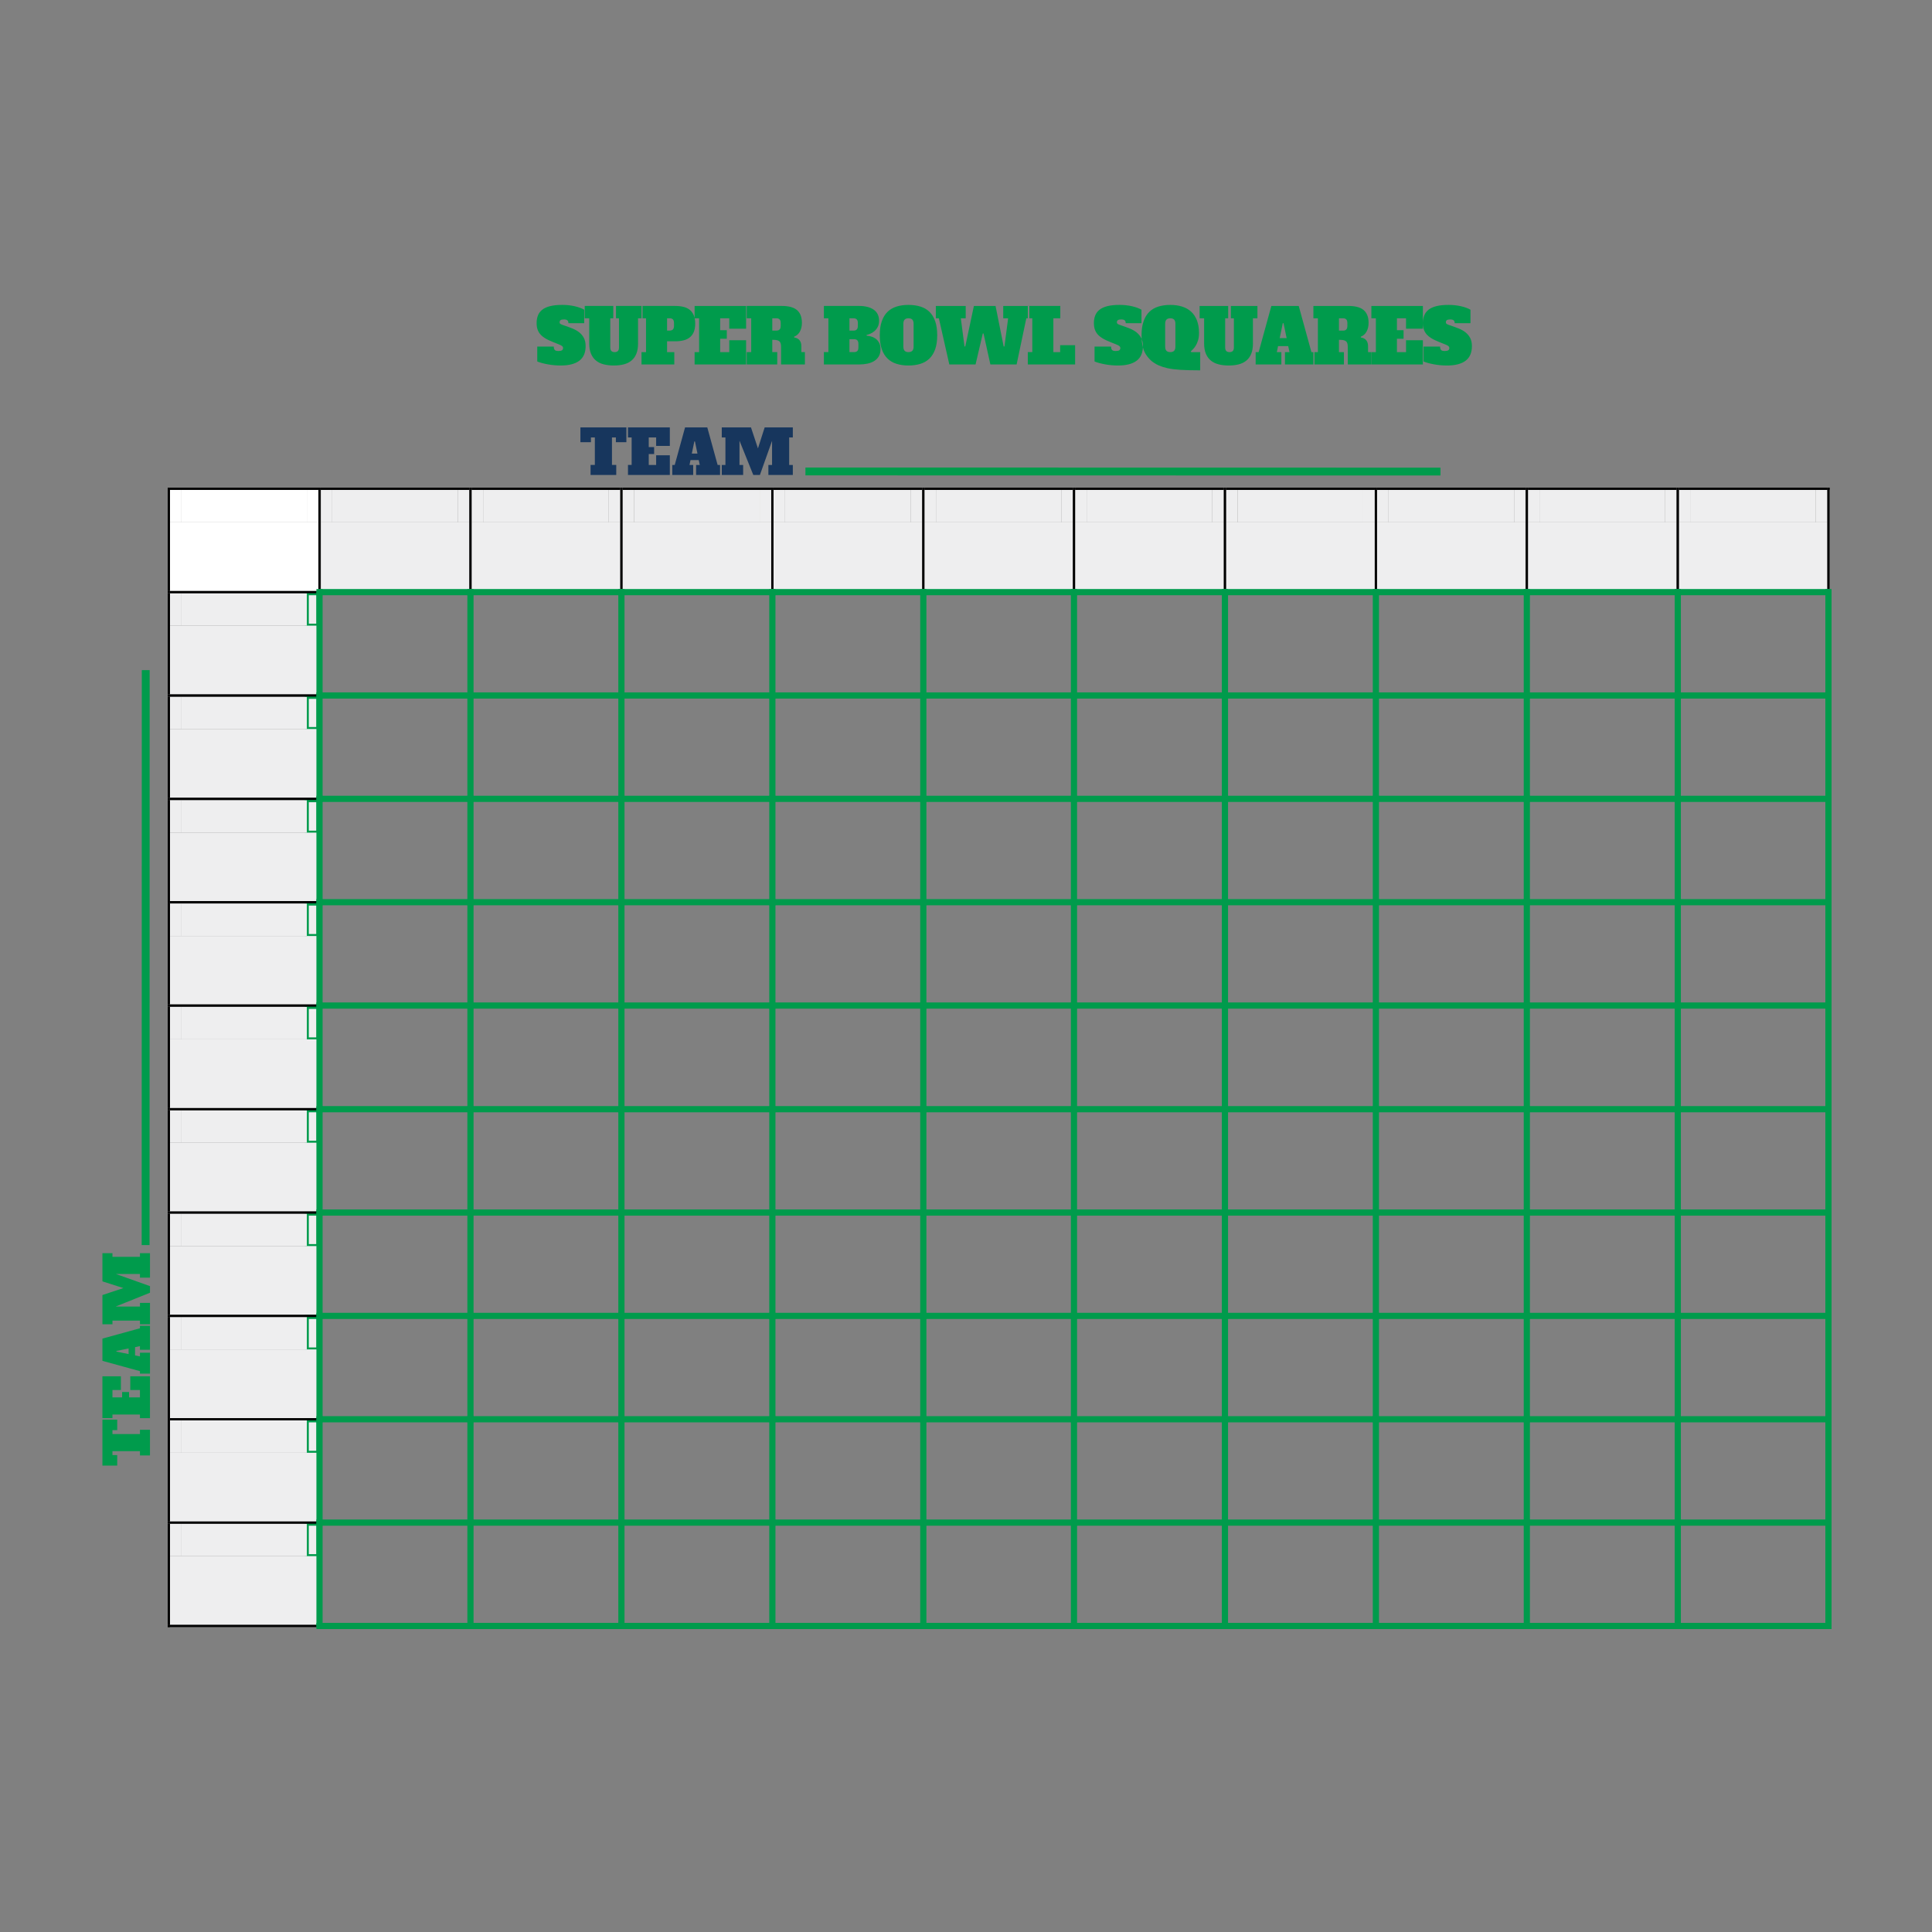 <?xml version="1.0" encoding="UTF-8"?>
<!DOCTYPE svg PUBLIC "-//W3C//DTD SVG 1.1//EN" "http://www.w3.org/Graphics/SVG/1.1/DTD/svg11.dtd">
<!-- Creator: CorelDRAW 2019 (64-Bit) -->
<svg xmlns="http://www.w3.org/2000/svg" xml:space="preserve" width="3.413in" height="3.413in" version="1.1" style="shape-rendering:geometricPrecision; text-rendering:geometricPrecision; image-rendering:optimizeQuality; fill-rule:evenodd; clip-rule:evenodd"
viewBox="0 0 3413.33 3413.33"
 xmlns:xlink="http://www.w3.org/1999/xlink">
 <rect x="0" y="0" width="3413.33" height="3413.33" fill="#808080" stroke="none"/>
 <defs>
  <style type="text/css">
   <![CDATA[
    .str0 {stroke:#009B4C;stroke-width:6.94;stroke-miterlimit:2.613}
    .str1 {stroke:#009B4C;stroke-width:13.89;stroke-linejoin:round;stroke-miterlimit:8}
    .fil1 {fill:none}
    .fil2 {fill:#009B4C}
    .fil6 {fill:#17365D}
    .fil5 {fill:black}
    .fil4 {fill:#EEEEEF}
    .fil3 {fill:white}
    .fil0 {fill:#9B9B9B;fill-rule:nonzero}
   ]]>
  </style>
 </defs>
<symbol id="Fm0-21-0" viewBox="3255.48 -5947.09 9167.43 601.94">
 <polygon class="fil0" points="12422.92,-5345.14 3255.48,-5345.14 3255.48,-5947.09 12422.92,-5947.09 "/>
</symbol>
<symbol id="Fm1-23-0" viewBox="2577.79 -5755.57 881.54 6527.78">
 <polygon class="fil0" points="3459.33,772.21 2577.79,772.21 2577.79,-5755.57 3459.33,-5755.57 "/>
</symbol>
 <g id="Layer_x0020_1">
  <rect class="fil1" x="-0" y="-0" width="3413.33" height="3413.33"/>
  <g id="_1929347300016">
   <g>
    <path class="fil2" d="M986.7 620.14c2.94,0 5.01,-0.45 6.25,-1.35 1.24,-0.87 1.84,-2.22 1.84,-3.99 0,-1.24 -0.49,-2.3 -1.5,-3.24 -1.02,-0.94 -3.09,-2 -6.18,-3.24 -6.55,-2.49 -12.28,-4.86 -17.21,-7.12 -4.93,-2.26 -9,-4.78 -12.2,-7.53 -3.24,-2.75 -5.65,-5.95 -7.23,-9.64 -1.62,-3.65 -2.41,-8.09 -2.41,-13.33 0,-4.93 0.79,-9.38 2.33,-13.33 1.54,-3.95 4.07,-7.3 7.57,-10.13 3.5,-2.79 8.13,-4.89 13.93,-6.36 5.8,-1.47 12.95,-2.19 21.46,-2.19 7.72,0 14.99,0.75 21.8,2.3 6.81,1.54 12.46,3.61 16.98,6.21l0 23.76 -27.91 0c0,-2.56 -0.72,-4.29 -2.11,-5.23 -1.43,-0.94 -3.17,-1.39 -5.2,-1.39 -2.94,0 -5.05,0.37 -6.33,1.13 -1.28,0.75 -1.92,2.07 -1.92,3.91 0,1.51 0.68,2.6 2.07,3.31 1.35,0.72 3.43,1.51 6.18,2.41 5.12,1.7 9.98,3.46 14.53,5.31 4.56,1.85 8.59,4.14 12.05,6.89 3.43,2.75 6.18,6.1 8.17,9.98 2,3.88 2.98,8.66 2.98,14.35 0,11.49 -3.73,20.07 -11.15,25.69 -7.46,5.61 -18.34,8.43 -32.69,8.43 -8.17,0 -16,-0.72 -23.54,-2.15 -7.53,-1.39 -13.56,-3.09 -18.07,-5.01l0 -26.32 29.22 0c0,2.67 0.53,4.63 1.62,5.91 1.06,1.31 3.28,1.96 6.63,1.96zm140.56 -13.29c0,7.15 -0.98,13.18 -2.97,18.11 -2,4.93 -4.86,8.93 -8.59,12.02 -3.73,3.12 -8.21,5.35 -13.48,6.7 -5.27,1.39 -11.15,2.07 -17.63,2.07 -6.63,0 -12.61,-0.68 -17.96,-2.07 -5.39,-1.35 -9.94,-3.58 -13.71,-6.7 -3.76,-3.09 -6.7,-7.08 -8.77,-12.02 -2.07,-4.93 -3.13,-10.96 -3.13,-18.11l0 -44.51 -7.95 0 0 -21.8 50.46 0 0 21.8 -5.31 0 0 51.29c0,3.01 0.64,5.16 1.92,6.48 1.28,1.31 3.2,1.99 5.8,1.99 2.56,0 4.48,-0.68 5.76,-1.99 1.28,-1.32 1.92,-3.47 1.92,-6.48l0 -51.29 -5.31 0 0 -21.8 46.89 0 0 21.8 -7.95 0 0 44.51zm55.8 -22.75c2.48,0 4.41,-0.68 5.72,-2 1.32,-1.31 2,-3.46 2,-6.48l0 -4.78c0,-3.01 -0.64,-5.19 -1.92,-6.51 -1.32,-1.32 -3.24,-2 -5.8,-2l-4.52 0 0 21.76 4.52 0zm8.25 59.8l-57.92 0 0 -21.8 7.94 0 0 -59.76 -7.94 0 0 -21.8 59.65 0c5.39,0 10.28,0.56 14.69,1.66 4.37,1.13 8.06,2.94 11.07,5.38 3.01,2.49 5.35,5.72 7,9.72 1.62,3.99 2.45,8.81 2.45,14.46 0,5.76 -0.83,10.62 -2.45,14.57 -1.66,3.95 -3.99,7.15 -7,9.6 -3.01,2.48 -6.7,4.29 -11.07,5.39 -4.41,1.09 -9.3,1.66 -14.69,1.66l-14.5 0 0 19.13 12.77 0 0 21.8zm97.11 -81.56l-16.08 0 0 20.98 11.71 0 0 15.14 -11.71 0 0 23.65 16.08 0 0 -20.97 29.75 0 0 42.78 -90.98 0 0 -21.8 7.94 0 0 -59.76 -7.94 0 0 -21.8 90.98 0 0 40.14 -29.75 0 0 -18.34z"/>
    <path class="fil2" d="M1364.42 622.09l8.77 0 0 21.8 -53.93 0 0 -21.8 7.94 0 0 -59.76 -7.94 0 0 -21.8 62.29 0c5.39,0 10.28,0.53 14.69,1.58 4.41,1.09 8.09,2.79 11.11,5.12 3.01,2.37 5.35,5.43 6.96,9.23 1.62,3.8 2.45,8.47 2.45,13.97 0,5.84 -1.17,10.96 -3.5,15.29 -2.37,4.33 -5.8,7.38 -10.32,9.15l0.15 1.35c8.47,1.32 12.73,6.52 12.73,15.67l0 10.2 6.25 0 0 21.8 -42.1 0 0 -31.22c0,-2.67 -0.3,-4.82 -0.87,-6.44 -0.56,-1.62 -1.51,-2.86 -2.79,-3.73 -1.28,-0.83 -2.9,-1.39 -4.82,-1.73 -1.96,-0.3 -4.33,-0.45 -7.08,-0.45l0 21.76zm7.19 -38c2.56,0 4.48,-0.68 5.76,-2 1.28,-1.31 1.92,-3.46 1.92,-6.48l0 -4.78c0,-3.01 -0.64,-5.19 -1.92,-6.51 -1.28,-1.32 -3.2,-2 -5.76,-2l-7.19 0 0 21.76 7.19 0z"/>
    <path class="fil2" d="M1455.59 540.53l62.28 0c10.88,0 19.51,2.22 25.8,6.63 6.29,4.44 9.41,10.96 9.41,19.54 0,4.26 -0.79,7.91 -2.37,10.92 -1.62,3.01 -3.54,5.5 -5.83,7.42 -2.3,1.96 -4.71,3.46 -7.23,4.52 -2.52,1.06 -4.74,1.77 -6.59,2.15l0 1.31c1.92,0.19 4.33,0.6 7.15,1.24 2.83,0.68 5.54,1.88 8.13,3.58 2.56,1.73 4.75,4.14 6.56,7.19 1.81,3.05 2.71,7.08 2.71,12.01 0,4.97 -1.02,9.15 -3.05,12.57 -2.04,3.43 -4.78,6.18 -8.21,8.29 -3.46,2.15 -7.49,3.65 -12.05,4.59 -4.56,0.94 -9.38,1.39 -14.43,1.39l-62.28 0 0 -21.8 7.94 0 0 -59.76 -7.94 0 0 -21.8zm52.34 43.57c2.56,0 4.48,-0.68 5.76,-2 1.28,-1.31 1.92,-3.46 1.92,-6.48l0 -4.78c0,-3.01 -0.64,-5.19 -1.92,-6.51 -1.28,-1.32 -3.2,-2 -5.76,-2l-7.19 0 0 21.76 7.19 0zm0.91 38c2.6,0 4.52,-0.68 5.8,-1.99 1.28,-1.32 1.92,-3.47 1.92,-6.48l0 -5.87c0,-3.01 -0.64,-5.2 -1.92,-6.52 -1.28,-1.31 -3.2,-1.96 -5.8,-1.96l-8.1 0 0 22.82 8.1 0zm96.2 0c3.01,0 5.27,-0.79 6.78,-2.33 1.51,-1.54 2.26,-4.03 2.26,-7.49l0 -40.11c0,-3.46 -0.75,-5.99 -2.26,-7.53 -1.5,-1.54 -3.76,-2.3 -6.78,-2.3 -3.01,0 -5.28,0.75 -6.78,2.3 -1.51,1.54 -2.26,4.07 -2.26,7.53l0 40.11c0,3.46 0.75,5.95 2.26,7.49 1.5,1.55 3.77,2.33 6.78,2.33zm50.76 -29.86c0,9.76 -1.2,18 -3.57,24.74 -2.41,6.78 -5.8,12.28 -10.17,16.54 -4.41,4.25 -9.72,7.38 -16,9.3 -6.29,1.96 -13.3,2.94 -21.01,2.94 -7.72,0 -14.69,-0.98 -20.98,-2.94 -6.29,-1.92 -11.64,-5.05 -16,-9.3 -4.41,-4.26 -7.8,-9.76 -10.17,-16.54 -2.37,-6.74 -3.57,-14.98 -3.57,-24.74 0,-9.68 1.2,-17.93 3.57,-24.74 2.37,-6.81 5.76,-12.35 10.17,-16.61 4.37,-4.26 9.72,-7.34 16,-9.3 6.29,-1.92 13.26,-2.9 20.98,-2.9 7.72,0 14.72,0.98 21.01,2.9 6.29,1.96 11.6,5.05 16,9.3 4.37,4.26 7.76,9.79 10.17,16.61 2.37,6.81 3.57,15.06 3.57,24.74zm21.38 51.67l-18.45 -81.56 -5.35 0 0 -21.8 52.76 0 0 21.8 -8.62 0 6.48 49.82 1.35 0 15.25 -71.62 38.26 0 14.35 71.62 1.36 0 6.51 -49.82 -8.66 0 0 -21.8 46.09 0 0 21.8 -5.31 0 -17.13 81.56 -46.35 0 -12.09 -54.71 -1.31 0 -12.77 54.71 -46.35 0zm138.68 -103.37l57.39 0 0 21.8 -12.24 0 0 59.76 11.98 0 0 -12.2 26.43 0 0 34 -83.56 0 0 -21.8 7.94 0 0 -59.76 -7.94 0 0 -21.8zm155.39 79.61c2.94,0 5.01,-0.45 6.25,-1.35 1.24,-0.87 1.85,-2.22 1.85,-3.99 0,-1.24 -0.49,-2.3 -1.51,-3.24 -1.02,-0.94 -3.09,-2 -6.17,-3.24 -6.56,-2.49 -12.28,-4.86 -17.21,-7.12 -4.93,-2.26 -9,-4.78 -12.2,-7.53 -3.24,-2.75 -5.65,-5.95 -7.23,-9.64 -1.62,-3.65 -2.41,-8.09 -2.41,-13.33 0,-4.93 0.79,-9.38 2.33,-13.33 1.54,-3.95 4.07,-7.3 7.57,-10.13 3.5,-2.79 8.13,-4.89 13.93,-6.36 5.8,-1.47 12.95,-2.19 21.46,-2.19 7.72,0 14.99,0.75 21.8,2.3 6.82,1.54 12.46,3.61 16.98,6.21l0 23.76 -27.9 0c0,-2.56 -0.72,-4.29 -2.11,-5.23 -1.43,-0.94 -3.17,-1.39 -5.2,-1.39 -2.94,0 -5.05,0.37 -6.33,1.13 -1.28,0.75 -1.92,2.07 -1.92,3.91 0,1.51 0.68,2.6 2.07,3.31 1.36,0.72 3.43,1.51 6.18,2.41 5.12,1.7 9.98,3.46 14.54,5.31 4.56,1.85 8.59,4.14 12.05,6.89 3.43,2.75 6.17,6.1 8.17,9.98 2,3.88 2.98,8.66 2.98,14.35 0,11.49 -3.73,20.07 -11.15,25.69 -7.46,5.61 -18.34,8.43 -32.69,8.43 -8.17,0 -16,-0.72 -23.54,-2.15 -7.53,-1.39 -13.56,-3.09 -18.07,-5.01l0 -26.32 29.22 0c0,2.67 0.53,4.63 1.62,5.91 1.06,1.31 3.28,1.96 6.63,1.96zm96.32 1.96c3.01,0 5.27,-0.79 6.78,-2.33 1.51,-1.54 2.26,-4.03 2.26,-7.49l0 -40.11c0,-3.46 -0.76,-5.99 -2.26,-7.53 -1.5,-1.54 -3.76,-2.3 -6.78,-2.3 -3.01,0 -5.27,0.75 -6.78,2.3 -1.51,1.54 -2.26,4.07 -2.26,7.53l0 40.11c0,3.46 0.75,5.95 2.26,7.49 1.51,1.55 3.77,2.33 6.78,2.33zm50.76 -33.85c0,4.93 -0.56,9.22 -1.66,12.88 -1.13,3.65 -2.44,6.74 -3.99,9.3 -1.55,2.56 -3.17,4.67 -4.78,6.37 -1.66,1.69 -3.01,3.01 -4.07,3.99l0.79 1.32 15.81 0 0 32.16c-13.97,0 -25.57,-0.3 -34.72,-0.87 -9.19,-0.57 -16.8,-1.54 -22.78,-2.86 -6.02,-1.32 -11.11,-2.94 -15.29,-4.78 -2.67,-1.06 -5.87,-2.82 -9.64,-5.31 -3.76,-2.48 -7.45,-6.06 -11.07,-10.77 -3.65,-4.67 -6.25,-10.06 -7.8,-16.19 -1.54,-6.1 -2.33,-13.18 -2.33,-21.24 0,-9.68 1.21,-17.93 3.62,-24.74 2.37,-6.81 5.76,-12.35 10.17,-16.61 4.37,-4.26 9.72,-7.34 16,-9.3 6.29,-1.92 13.26,-2.9 20.98,-2.9 7.72,0 14.72,0.98 21.01,2.98 6.29,2 11.6,5.04 16,9.11 4.37,4.07 7.76,9.23 10.17,15.48 2.37,6.25 3.57,13.59 3.57,21.99zm95.26 18.6c0,7.15 -0.98,13.18 -2.97,18.11 -2,4.93 -4.86,8.93 -8.59,12.02 -3.73,3.12 -8.21,5.35 -13.48,6.7 -5.27,1.39 -11.15,2.07 -17.63,2.07 -6.63,0 -12.61,-0.68 -17.96,-2.07 -5.39,-1.35 -9.94,-3.58 -13.71,-6.7 -3.76,-3.09 -6.7,-7.08 -8.77,-12.02 -2.07,-4.93 -3.13,-10.96 -3.13,-18.11l0 -44.51 -7.95 0 0 -21.8 50.46 0 0 21.8 -5.31 0 0 51.29c0,3.01 0.64,5.16 1.92,6.48 1.28,1.31 3.2,1.99 5.8,1.99 2.56,0 4.48,-0.68 5.76,-1.99 1.28,-1.32 1.92,-3.47 1.92,-6.48l0 -51.29 -5.31 0 0 -21.8 46.89 0 0 21.8 -7.95 0 0 44.51zm56.59 15.25l7.98 0 -2.26 -10.62 -17.93 0 -2.15 10.62 7.98 0 0 21.8 -45.41 0 0 -21.8 5.31 0 22.44 -81.56 48.35 0 22.44 81.56 5.31 0 0 21.8 -52.08 0 0 -21.8zm-9.3 -24.7l12.24 0 -5.46 -26.44 -1.32 0 -5.46 26.44zm104.68 24.7l8.77 0 0 21.8 -53.93 0 0 -21.8 7.94 0 0 -59.76 -7.94 0 0 -21.8 62.29 0c5.38,0 10.28,0.53 14.69,1.58 4.41,1.09 8.09,2.79 11.11,5.12 3.02,2.37 5.35,5.43 6.97,9.23 1.62,3.8 2.45,8.47 2.45,13.97 0,5.84 -1.17,10.96 -3.5,15.29 -2.37,4.33 -5.8,7.38 -10.31,9.15l0.15 1.35c8.47,1.32 12.73,6.52 12.73,15.67l0 10.2 6.25 0 0 21.8 -42.1 0 0 -31.22c0,-2.67 -0.3,-4.82 -0.87,-6.44 -0.57,-1.62 -1.51,-2.86 -2.79,-3.73 -1.28,-0.83 -2.9,-1.39 -4.82,-1.73 -1.96,-0.3 -4.33,-0.45 -7.08,-0.45l0 21.76zm7.19 -38c2.56,0 4.48,-0.68 5.76,-2 1.28,-1.31 1.92,-3.46 1.92,-6.48l0 -4.78c0,-3.01 -0.64,-5.19 -1.92,-6.51 -1.28,-1.32 -3.2,-2 -5.76,-2l-7.19 0 0 21.76 7.19 0zm111.33 -21.76l-16.08 0 0 20.98 11.71 0 0 15.14 -11.71 0 0 23.65 16.08 0 0 -20.97 29.75 0 0 42.78 -90.98 0 0 -21.8 7.94 0 0 -59.76 -7.94 0 0 -21.8 90.98 0 0 40.14 -29.75 0 0 -18.34zm68.41 57.8c2.94,0 5.01,-0.45 6.25,-1.35 1.24,-0.87 1.85,-2.22 1.85,-3.99 0,-1.24 -0.49,-2.3 -1.51,-3.24 -1.02,-0.94 -3.09,-2 -6.17,-3.24 -6.56,-2.49 -12.28,-4.86 -17.21,-7.12 -4.93,-2.26 -9,-4.78 -12.2,-7.53 -3.24,-2.75 -5.65,-5.95 -7.23,-9.64 -1.62,-3.65 -2.41,-8.09 -2.41,-13.33 0,-4.93 0.79,-9.38 2.33,-13.33 1.54,-3.95 4.07,-7.3 7.57,-10.13 3.5,-2.79 8.13,-4.89 13.93,-6.36 5.8,-1.47 12.96,-2.19 21.46,-2.19 7.72,0 14.99,0.75 21.8,2.3 6.82,1.54 12.47,3.61 16.98,6.21l0 23.76 -27.9 0c0,-2.56 -0.72,-4.29 -2.11,-5.23 -1.43,-0.94 -3.16,-1.39 -5.2,-1.39 -2.94,0 -5.04,0.37 -6.33,1.13 -1.28,0.75 -1.92,2.07 -1.92,3.91 0,1.51 0.68,2.6 2.07,3.31 1.36,0.72 3.43,1.51 6.18,2.41 5.12,1.7 9.98,3.46 14.54,5.31 4.56,1.85 8.59,4.14 12.05,6.89 3.43,2.75 6.18,6.1 8.17,9.98 2,3.88 2.97,8.66 2.97,14.35 0,11.49 -3.73,20.07 -11.15,25.69 -7.46,5.61 -18.34,8.43 -32.69,8.43 -8.17,0 -16,-0.72 -23.54,-2.15 -7.53,-1.39 -13.56,-3.09 -18.08,-5.01l0 -26.32 29.22 0c0,2.67 0.53,4.63 1.62,5.91 1.06,1.31 3.28,1.96 6.63,1.96z"/>
   </g>
   <polygon class="fil3" points="300.3,922.74 320.69,922.74 320.69,865.52 300.3,865.52 "/>
   <polygon class="fil3" points="542.11,922.74 562.5,922.74 562.5,865.52 542.11,865.52 "/>
   <polygon class="fil3" points="300.3,1044.15 562.5,1044.15 562.5,922.74 300.3,922.74 "/>
   <polygon class="fil3" points="320.69,922.74 542.11,922.74 542.11,865.52 320.69,865.52 "/>
   <polygon class="fil4" points="566.98,922.74 586.89,922.74 586.89,865.52 566.98,865.52 "/>
   <polygon class="fil4" points="808.8,922.74 829.19,922.74 829.19,865.52 808.8,865.52 "/>
   <polygon class="fil4" points="566.98,1044.15 829.19,1044.15 829.19,922.74 566.98,922.74 "/>
   <polygon class="fil4" points="586.89,922.74 808.8,922.74 808.8,865.52 586.89,865.52 "/>
   <polygon class="fil4" points="833.17,922.74 853.57,922.74 853.57,865.52 833.17,865.52 "/>
   <polygon class="fil4" points="1075.48,922.74 1095.88,922.74 1095.88,865.52 1075.48,865.52 "/>
   <polygon class="fil4" points="833.17,1044.15 1095.88,1044.15 1095.88,922.74 833.17,922.74 "/>
   <polygon class="fil4" points="853.57,922.74 1075.48,922.74 1075.48,865.52 853.57,865.52 "/>
   <polygon class="fil4" points="1099.86,922.74 1120.26,922.74 1120.26,865.52 1099.86,865.52 "/>
   <polygon class="fil4" points="1342.17,922.74 1362.57,922.74 1362.57,865.52 1342.17,865.52 "/>
   <polygon class="fil4" points="1099.86,1044.15 1362.57,1044.15 1362.57,922.74 1099.86,922.74 "/>
   <polygon class="fil4" points="1120.26,922.74 1342.17,922.74 1342.17,865.52 1120.26,865.52 "/>
   <polygon class="fil4" points="1366.55,922.74 1386.95,922.74 1386.95,865.52 1366.55,865.52 "/>
   <polygon class="fil4" points="1608.86,922.74 1629.26,922.74 1629.26,865.52 1608.86,865.52 "/>
   <polygon class="fil4" points="1366.55,1044.15 1629.26,1044.15 1629.26,922.74 1366.55,922.74 "/>
   <polygon class="fil4" points="1386.95,922.74 1608.86,922.74 1608.86,865.52 1386.95,865.52 "/>
   <polygon class="fil4" points="1633.24,922.74 1653.64,922.74 1653.64,865.52 1633.24,865.52 "/>
   <polygon class="fil4" points="1875.05,922.74 1895.45,922.74 1895.45,865.52 1875.05,865.52 "/>
   <polygon class="fil4" points="1633.24,1044.15 1895.45,1044.15 1895.45,922.74 1633.24,922.74 "/>
   <polygon class="fil4" points="1653.64,922.74 1875.05,922.74 1875.05,865.52 1653.64,865.52 "/>
   <polygon class="fil4" points="1899.43,922.74 1919.83,922.74 1919.83,865.52 1899.43,865.52 "/>
   <polygon class="fil4" points="2141.74,922.74 2162.14,922.74 2162.14,865.52 2141.74,865.52 "/>
   <polygon class="fil4" points="1899.43,1044.15 2162.14,1044.15 2162.14,922.74 1899.43,922.74 "/>
   <polygon class="fil4" points="1919.83,922.74 2141.74,922.74 2141.74,865.52 1919.83,865.52 "/>
   <polygon class="fil4" points="2166.12,922.74 2186.52,922.74 2186.52,865.52 2166.12,865.52 "/>
   <polygon class="fil4" points="2408.43,922.74 2428.83,922.74 2428.83,865.52 2408.43,865.52 "/>
   <polygon class="fil4" points="2166.12,1044.15 2428.83,1044.15 2428.83,922.74 2166.12,922.74 "/>
   <polygon class="fil4" points="2186.52,922.74 2408.43,922.74 2408.43,865.52 2186.52,865.52 "/>
   <polygon class="fil4" points="2432.81,922.74 2453.2,922.74 2453.2,865.52 2432.81,865.52 "/>
   <polygon class="fil4" points="2675.11,922.74 2695.02,922.74 2695.02,865.52 2675.11,865.52 "/>
   <polygon class="fil4" points="2432.81,1044.15 2695.02,1044.15 2695.02,922.74 2432.81,922.74 "/>
   <polygon class="fil4" points="2453.2,922.74 2675.11,922.74 2675.11,865.52 2453.2,865.52 "/>
   <polygon class="fil4" points="2699.5,922.74 2719.89,922.74 2719.89,865.52 2699.5,865.52 "/>
   <polygon class="fil4" points="2941.31,922.74 2961.7,922.74 2961.7,865.52 2941.31,865.52 "/>
   <polygon class="fil4" points="2699.5,1044.15 2961.7,1044.15 2961.7,922.74 2699.5,922.74 "/>
   <polygon class="fil4" points="2719.89,922.74 2941.31,922.74 2941.31,865.52 2719.89,865.52 "/>
   <polygon class="fil4" points="2966.18,922.74 2986.09,922.74 2986.09,865.52 2966.18,865.52 "/>
   <polygon class="fil4" points="3207.99,922.74 3228.39,922.74 3228.39,865.52 3207.99,865.52 "/>
   <polygon class="fil4" points="2966.18,1044.15 3228.39,1044.15 3228.39,922.74 2966.18,922.74 "/>
   <polygon class="fil4" points="2986.09,922.74 3207.99,922.74 3207.99,865.52 2986.09,865.52 "/>
   <polygon class="fil5" points="296.31,865.52 300.3,865.52 300.3,861.54 296.31,861.54 "/>
   <polygon class="fil5" points="296.31,865.52 300.3,865.52 300.3,861.54 296.31,861.54 "/>
   <polygon class="fil5" points="300.3,865.52 562.5,865.52 562.5,861.54 300.3,861.54 "/>
   <polygon class="fil5" points="562.5,865.52 566.48,865.52 566.48,861.54 562.5,861.54 "/>
   <polygon class="fil5" points="566.48,865.52 829.19,865.52 829.19,861.54 566.48,861.54 "/>
   <polygon class="fil5" points="829.19,865.52 833.17,865.52 833.17,861.54 829.19,861.54 "/>
   <polygon class="fil5" points="833.17,865.52 1095.88,865.52 1095.88,861.54 833.17,861.54 "/>
   <polygon class="fil5" points="1095.88,865.52 1099.86,865.52 1099.86,861.54 1095.88,861.54 "/>
   <polygon class="fil5" points="1099.86,865.52 1362.57,865.52 1362.57,861.54 1099.86,861.54 "/>
   <polygon class="fil5" points="1362.57,865.52 1366.55,865.52 1366.55,861.54 1362.57,861.54 "/>
   <polygon class="fil5" points="1366.55,865.52 1629.26,865.52 1629.26,861.54 1366.55,861.54 "/>
   <polygon class="fil5" points="1629.26,865.52 1633.24,865.52 1633.24,861.54 1629.26,861.54 "/>
   <polygon class="fil5" points="1633.24,865.52 1895.45,865.52 1895.45,861.54 1633.24,861.54 "/>
   <polygon class="fil5" points="1895.45,865.52 1899.43,865.52 1899.43,861.54 1895.45,861.54 "/>
   <polygon class="fil5" points="1899.43,865.52 2162.14,865.52 2162.14,861.54 1899.43,861.54 "/>
   <polygon class="fil5" points="2162.14,865.52 2166.12,865.52 2166.12,861.54 2162.14,861.54 "/>
   <polygon class="fil5" points="2166.12,865.52 2428.83,865.52 2428.83,861.54 2166.12,861.54 "/>
   <polygon class="fil5" points="2428.83,865.52 2432.81,865.52 2432.81,861.54 2428.83,861.54 "/>
   <polygon class="fil5" points="2432.81,865.52 2695.52,865.52 2695.52,861.54 2432.81,861.54 "/>
   <polygon class="fil5" points="2695.52,865.52 2699.5,865.52 2699.5,861.54 2695.52,861.54 "/>
   <polygon class="fil5" points="2699.5,865.52 2962.2,865.52 2962.2,861.54 2699.5,861.54 "/>
   <polygon class="fil5" points="2962.2,865.52 2966.18,865.52 2966.18,861.54 2962.2,861.54 "/>
   <polygon class="fil5" points="2966.18,865.52 3228.39,865.52 3228.39,861.54 2966.18,861.54 "/>
   <polygon class="fil5" points="3228.39,865.52 3232.37,865.52 3232.37,861.54 3228.39,861.54 "/>
   <polygon class="fil5" points="3228.39,865.52 3232.37,865.52 3232.37,861.54 3228.39,861.54 "/>
   <polygon class="fil5" points="296.31,1044.15 300.3,1044.15 300.3,865.52 296.31,865.52 "/>
   <polygon class="fil5" points="562.5,1044.15 566.48,1044.15 566.48,865.52 562.5,865.52 "/>
   <polygon class="fil5" points="829.19,1044.15 833.17,1044.15 833.17,865.52 829.19,865.52 "/>
   <polygon class="fil5" points="1095.88,1044.15 1099.86,1044.15 1099.86,865.52 1095.88,865.52 "/>
   <polygon class="fil5" points="1362.57,1044.15 1366.55,1044.15 1366.55,865.52 1362.57,865.52 "/>
   <polygon class="fil5" points="1629.26,1044.15 1633.24,1044.15 1633.24,865.52 1629.26,865.52 "/>
   <polygon class="fil5" points="1895.45,1044.15 1899.43,1044.15 1899.43,865.52 1895.45,865.52 "/>
   <polygon class="fil5" points="2162.14,1044.15 2166.12,1044.15 2166.12,865.52 2162.14,865.52 "/>
   <polygon class="fil5" points="2428.83,1044.15 2432.81,1044.15 2432.81,865.52 2428.83,865.52 "/>
   <polygon class="fil5" points="2695.52,1044.15 2699.5,1044.15 2699.5,865.52 2695.52,865.52 "/>
   <polygon class="fil5" points="2962.2,1044.15 2966.18,1044.15 2966.18,865.52 2962.2,865.52 "/>
   <polygon class="fil5" points="3228.39,1044.15 3232.37,1044.15 3232.37,865.52 3228.39,865.52 "/>
   <polygon class="fil4" points="300.3,1105.34 320.69,1105.34 320.69,1048.13 300.3,1048.13 "/>
   <polygon class="fil4 str0" points="542.11,1105.34 562.5,1105.34 562.5,1048.13 542.11,1048.13 "/>
   <polygon class="fil4" points="300.3,1226.75 562.5,1226.75 562.5,1105.34 300.3,1105.34 "/>
   <polygon class="fil4" points="320.69,1105.34 542.11,1105.34 542.11,1048.13 320.69,1048.13 "/>
   <polygon class="fil5" points="296.31,1048.13 300.3,1048.13 300.3,1044.15 296.31,1044.15 "/>
   <polygon class="fil5" points="300.3,1048.13 562.5,1048.13 562.5,1044.15 300.3,1044.15 "/>
   <polygon class="fil5 str0" points="562.5,1048.13 566.48,1048.13 566.48,1044.15 562.5,1044.15 "/>
   <polygon class="fil5 str0" points="566.48,1048.13 829.19,1048.13 829.19,1044.15 566.48,1044.15 "/>
   <polygon class="fil5 str0" points="829.19,1048.13 833.17,1048.13 833.17,1044.15 829.19,1044.15 "/>
   <polygon class="fil5 str0" points="833.17,1048.13 1095.88,1048.13 1095.88,1044.15 833.17,1044.15 "/>
   <polygon class="fil5 str0" points="1095.88,1048.13 1099.86,1048.13 1099.86,1044.15 1095.88,1044.15 "/>
   <polygon class="fil5 str0" points="1099.86,1048.13 1362.57,1048.13 1362.57,1044.15 1099.86,1044.15 "/>
   <polygon class="fil5 str0" points="1362.57,1048.13 1366.55,1048.13 1366.55,1044.15 1362.57,1044.15 "/>
   <polygon class="fil5 str0" points="1366.55,1048.13 1629.26,1048.13 1629.26,1044.15 1366.55,1044.15 "/>
   <polygon class="fil5 str0" points="1629.26,1048.13 1633.24,1048.13 1633.24,1044.15 1629.26,1044.15 "/>
   <polygon class="fil5 str0" points="1633.24,1048.13 1895.45,1048.13 1895.45,1044.15 1633.24,1044.15 "/>
   <polygon class="fil5 str0" points="1895.45,1048.13 1899.43,1048.13 1899.43,1044.15 1895.45,1044.15 "/>
   <polygon class="fil5 str0" points="1899.43,1048.13 2162.14,1048.13 2162.14,1044.15 1899.43,1044.15 "/>
   <polygon class="fil5 str0" points="2162.14,1048.13 2166.12,1048.13 2166.12,1044.15 2162.14,1044.15 "/>
   <polygon class="fil5 str0" points="2166.12,1048.13 2428.83,1048.13 2428.83,1044.15 2166.12,1044.15 "/>
   <polygon class="fil5 str0" points="2428.83,1048.13 2432.81,1048.13 2432.81,1044.15 2428.83,1044.15 "/>
   <polygon class="fil5 str0" points="2432.81,1048.13 2695.52,1048.13 2695.52,1044.15 2432.81,1044.15 "/>
   <polygon class="fil5 str0" points="2695.52,1048.13 2699.5,1048.13 2699.5,1044.15 2695.52,1044.15 "/>
   <polygon class="fil5 str0" points="2699.5,1048.13 2962.2,1048.13 2962.2,1044.15 2699.5,1044.15 "/>
   <polygon class="fil5 str0" points="2962.2,1048.13 2966.18,1048.13 2966.18,1044.15 2962.2,1044.15 "/>
   <polygon class="fil5 str0" points="2966.18,1048.13 3228.39,1048.13 3228.39,1044.15 2966.18,1044.15 "/>
   <polygon class="fil5 str0" points="3228.39,1048.13 3232.37,1048.13 3232.37,1044.15 3228.39,1044.15 "/>
   <polygon class="fil5" points="296.31,1226.75 300.3,1226.75 300.3,1048.13 296.31,1048.13 "/>
   <polygon class="fil5 str0" points="562.5,1226.75 566.48,1226.75 566.48,1048.13 562.5,1048.13 "/>
   <polygon class="fil5 str0" points="829.19,1226.75 833.17,1226.75 833.17,1048.13 829.19,1048.13 "/>
   <polygon class="fil5 str0" points="1095.88,1226.75 1099.86,1226.75 1099.86,1048.13 1095.88,1048.13 "/>
   <polygon class="fil5 str0" points="1362.57,1226.75 1366.55,1226.75 1366.55,1048.13 1362.57,1048.13 "/>
   <polygon class="fil5 str0" points="1629.26,1226.75 1633.24,1226.75 1633.24,1048.13 1629.26,1048.13 "/>
   <polygon class="fil5 str0" points="1895.45,1226.75 1899.43,1226.75 1899.43,1048.13 1895.45,1048.13 "/>
   <polygon class="fil5 str0" points="2162.14,1226.75 2166.12,1226.75 2166.12,1048.13 2162.14,1048.13 "/>
   <polygon class="fil5 str0" points="2428.83,1226.75 2432.81,1226.75 2432.81,1048.13 2428.83,1048.13 "/>
   <polygon class="fil5 str0" points="2695.52,1226.75 2699.5,1226.75 2699.5,1048.13 2695.52,1048.13 "/>
   <polygon class="fil5 str0" points="2962.2,1226.75 2966.18,1226.75 2966.18,1048.13 2962.2,1048.13 "/>
   <polygon class="fil5 str0" points="3228.39,1226.75 3232.37,1226.75 3232.37,1048.13 3228.39,1048.13 "/>
   <polygon class="fil4" points="300.3,1287.94 320.69,1287.94 320.69,1231.22 300.3,1231.22 "/>
   <polygon class="fil4 str0" points="542.11,1287.94 562.5,1287.94 562.5,1231.22 542.11,1231.22 "/>
   <polygon class="fil4" points="300.3,1409.35 562.5,1409.35 562.5,1287.94 300.3,1287.94 "/>
   <polygon class="fil4" points="320.69,1287.94 542.11,1287.94 542.11,1231.22 320.69,1231.22 "/>
   <polygon class="fil5" points="296.31,1230.73 300.3,1230.73 300.3,1226.75 296.31,1226.75 "/>
   <polygon class="fil5" points="300.3,1230.73 562.5,1230.73 562.5,1226.75 300.3,1226.75 "/>
   <polygon class="fil5 str0" points="562.5,1230.73 566.48,1230.73 566.48,1226.75 562.5,1226.75 "/>
   <polygon class="fil5 str0" points="566.48,1230.73 829.19,1230.73 829.19,1226.75 566.48,1226.75 "/>
   <polygon class="fil5 str0" points="829.19,1230.73 833.17,1230.73 833.17,1226.75 829.19,1226.75 "/>
   <polygon class="fil5 str0" points="833.17,1230.73 1095.88,1230.73 1095.88,1226.75 833.17,1226.75 "/>
   <polygon class="fil5 str0" points="1095.88,1230.73 1099.86,1230.73 1099.86,1226.75 1095.88,1226.75 "/>
   <polygon class="fil5 str0" points="1099.86,1230.73 1362.57,1230.73 1362.57,1226.75 1099.86,1226.75 "/>
   <polygon class="fil5 str0" points="1362.57,1230.73 1366.55,1230.73 1366.55,1226.75 1362.57,1226.75 "/>
   <polygon class="fil5 str0" points="1366.55,1230.73 1629.26,1230.73 1629.26,1226.75 1366.55,1226.75 "/>
   <polygon class="fil5 str0" points="1629.26,1230.73 1633.24,1230.73 1633.24,1226.75 1629.26,1226.75 "/>
   <polygon class="fil5 str0" points="1633.24,1230.73 1895.45,1230.73 1895.45,1226.75 1633.24,1226.75 "/>
   <polygon class="fil5 str0" points="1895.45,1230.73 1899.43,1230.73 1899.43,1226.75 1895.45,1226.75 "/>
   <polygon class="fil5 str0" points="1899.43,1230.73 2162.14,1230.73 2162.14,1226.75 1899.43,1226.75 "/>
   <polygon class="fil5 str0" points="2162.14,1230.73 2166.12,1230.73 2166.12,1226.75 2162.14,1226.75 "/>
   <polygon class="fil5 str0" points="2166.12,1230.73 2428.83,1230.73 2428.83,1226.75 2166.12,1226.75 "/>
   <polygon class="fil5 str0" points="2428.83,1230.73 2432.81,1230.73 2432.81,1226.75 2428.83,1226.75 "/>
   <polygon class="fil5 str0" points="2432.81,1230.73 2695.52,1230.73 2695.52,1226.75 2432.81,1226.75 "/>
   <polygon class="fil5 str0" points="2695.52,1230.73 2699.5,1230.73 2699.5,1226.75 2695.52,1226.75 "/>
   <polygon class="fil5 str0" points="2699.5,1230.73 2962.2,1230.73 2962.2,1226.75 2699.5,1226.75 "/>
   <polygon class="fil5 str0" points="2962.2,1230.73 2966.18,1230.73 2966.18,1226.75 2962.2,1226.75 "/>
   <polygon class="fil5 str0" points="2966.18,1230.73 3228.39,1230.73 3228.39,1226.75 2966.18,1226.75 "/>
   <polygon class="fil5 str0" points="3228.39,1230.73 3232.37,1230.73 3232.37,1226.75 3228.39,1226.75 "/>
   <polygon class="fil5" points="296.31,1409.35 300.3,1409.35 300.3,1230.73 296.31,1230.73 "/>
   <polygon class="fil5 str0" points="562.5,1409.35 566.48,1409.35 566.48,1230.73 562.5,1230.73 "/>
   <polygon class="fil5 str0" points="829.19,1409.35 833.17,1409.35 833.17,1230.73 829.19,1230.73 "/>
   <polygon class="fil5 str0" points="1095.88,1409.35 1099.86,1409.35 1099.86,1230.73 1095.88,1230.73 "/>
   <polygon class="fil5 str0" points="1362.57,1409.35 1366.55,1409.35 1366.55,1230.73 1362.57,1230.73 "/>
   <polygon class="fil5 str0" points="1629.26,1409.35 1633.24,1409.35 1633.24,1230.73 1629.26,1230.73 "/>
   <polygon class="fil5 str0" points="1895.45,1409.35 1899.43,1409.35 1899.43,1230.73 1895.45,1230.73 "/>
   <polygon class="fil5 str0" points="2162.14,1409.35 2166.12,1409.35 2166.12,1230.73 2162.14,1230.73 "/>
   <polygon class="fil5 str0" points="2428.83,1409.35 2432.81,1409.35 2432.81,1230.73 2428.83,1230.73 "/>
   <polygon class="fil5 str0" points="2695.52,1409.35 2699.5,1409.35 2699.5,1230.73 2695.52,1230.73 "/>
   <polygon class="fil5 str0" points="2962.2,1409.35 2966.18,1409.35 2966.18,1230.73 2962.2,1230.73 "/>
   <polygon class="fil5 str0" points="3228.39,1409.35 3232.37,1409.35 3232.37,1230.73 3228.39,1230.73 "/>
   <polygon class="fil4" points="300.3,1471.04 320.69,1471.04 320.69,1413.83 300.3,1413.83 "/>
   <polygon class="fil4 str0" points="542.11,1471.04 562.5,1471.04 562.5,1413.83 542.11,1413.83 "/>
   <polygon class="fil4" points="300.3,1591.95 562.5,1591.95 562.5,1471.04 300.3,1471.04 "/>
   <polygon class="fil4" points="320.69,1471.04 542.11,1471.04 542.11,1413.83 320.69,1413.83 "/>
   <polygon class="fil5" points="296.31,1413.33 300.3,1413.33 300.3,1409.35 296.31,1409.35 "/>
   <polygon class="fil5" points="300.3,1413.33 562.5,1413.33 562.5,1409.35 300.3,1409.35 "/>
   <polygon class="fil5 str0" points="562.5,1413.33 566.48,1413.33 566.48,1409.35 562.5,1409.35 "/>
   <polygon class="fil5 str0" points="566.48,1413.33 829.19,1413.33 829.19,1409.35 566.48,1409.35 "/>
   <polygon class="fil5 str0" points="829.19,1413.33 833.17,1413.33 833.17,1409.35 829.19,1409.35 "/>
   <polygon class="fil5 str0" points="833.17,1413.33 1095.88,1413.33 1095.88,1409.35 833.17,1409.35 "/>
   <polygon class="fil5 str0" points="1095.88,1413.33 1099.86,1413.33 1099.86,1409.35 1095.88,1409.35 "/>
   <polygon class="fil5 str0" points="1099.86,1413.33 1362.57,1413.33 1362.57,1409.35 1099.86,1409.35 "/>
   <polygon class="fil5 str0" points="1362.57,1413.33 1366.55,1413.33 1366.55,1409.35 1362.57,1409.35 "/>
   <polygon class="fil5 str0" points="1366.55,1413.33 1629.26,1413.33 1629.26,1409.35 1366.55,1409.35 "/>
   <polygon class="fil5 str0" points="1629.26,1413.33 1633.24,1413.33 1633.24,1409.35 1629.26,1409.35 "/>
   <polygon class="fil5 str0" points="1633.24,1413.33 1895.45,1413.33 1895.45,1409.35 1633.24,1409.35 "/>
   <polygon class="fil5 str0" points="1895.45,1413.33 1899.43,1413.33 1899.43,1409.35 1895.45,1409.35 "/>
   <polygon class="fil5 str0" points="1899.43,1413.33 2162.14,1413.33 2162.14,1409.35 1899.43,1409.35 "/>
   <polygon class="fil5 str0" points="2162.14,1413.33 2166.12,1413.33 2166.12,1409.35 2162.14,1409.35 "/>
   <polygon class="fil5 str0" points="2166.12,1413.33 2428.83,1413.33 2428.83,1409.35 2166.12,1409.35 "/>
   <polygon class="fil5 str0" points="2428.83,1413.33 2432.81,1413.33 2432.81,1409.35 2428.83,1409.35 "/>
   <polygon class="fil5 str0" points="2432.81,1413.33 2695.52,1413.33 2695.52,1409.35 2432.81,1409.35 "/>
   <polygon class="fil5 str0" points="2695.52,1413.33 2699.5,1413.33 2699.5,1409.35 2695.52,1409.35 "/>
   <polygon class="fil5 str0" points="2699.5,1413.33 2962.2,1413.33 2962.2,1409.35 2699.5,1409.35 "/>
   <polygon class="fil5 str0" points="2962.2,1413.33 2966.18,1413.33 2966.18,1409.35 2962.2,1409.35 "/>
   <polygon class="fil5 str0" points="2966.18,1413.33 3228.39,1413.33 3228.39,1409.35 2966.18,1409.35 "/>
   <polygon class="fil5 str0" points="3228.39,1413.33 3232.37,1413.33 3232.37,1409.35 3228.39,1409.35 "/>
   <polygon class="fil5" points="296.31,1591.95 300.3,1591.95 300.3,1413.33 296.31,1413.33 "/>
   <polygon class="fil5 str0" points="562.5,1591.95 566.48,1591.95 566.48,1413.33 562.5,1413.33 "/>
   <polygon class="fil5 str0" points="829.19,1591.95 833.17,1591.95 833.17,1413.33 829.19,1413.33 "/>
   <polygon class="fil5 str0" points="1095.88,1591.95 1099.86,1591.95 1099.86,1413.33 1095.88,1413.33 "/>
   <polygon class="fil5 str0" points="1362.57,1591.95 1366.55,1591.95 1366.55,1413.33 1362.57,1413.33 "/>
   <polygon class="fil5 str0" points="1629.26,1591.95 1633.24,1591.95 1633.24,1413.33 1629.26,1413.33 "/>
   <polygon class="fil5 str0" points="1895.45,1591.95 1899.43,1591.95 1899.43,1413.33 1895.45,1413.33 "/>
   <polygon class="fil5 str0" points="2162.14,1591.95 2166.12,1591.95 2166.12,1413.33 2162.14,1413.33 "/>
   <polygon class="fil5 str0" points="2428.83,1591.95 2432.81,1591.95 2432.81,1413.33 2428.83,1413.33 "/>
   <polygon class="fil5 str0" points="2695.52,1591.95 2699.5,1591.95 2699.5,1413.33 2695.52,1413.33 "/>
   <polygon class="fil5 str0" points="2962.2,1591.95 2966.18,1591.95 2966.18,1413.33 2962.2,1413.33 "/>
   <polygon class="fil5 str0" points="3228.39,1591.95 3232.37,1591.95 3232.37,1413.33 3228.39,1413.33 "/>
   <polygon class="fil4" points="300.3,1653.65 320.69,1653.65 320.69,1596.43 300.3,1596.43 "/>
   <polygon class="fil4 str0" points="542.11,1653.65 562.5,1653.65 562.5,1596.43 542.11,1596.43 "/>
   <polygon class="fil4" points="300.3,1774.55 562.5,1774.55 562.5,1653.65 300.3,1653.65 "/>
   <polygon class="fil4" points="320.69,1653.65 542.11,1653.65 542.11,1596.43 320.69,1596.43 "/>
   <polygon class="fil5" points="296.31,1595.93 300.3,1595.93 300.3,1591.95 296.31,1591.95 "/>
   <polygon class="fil5" points="300.3,1595.93 562.5,1595.93 562.5,1591.95 300.3,1591.95 "/>
   <polygon class="fil5 str0" points="562.5,1595.93 566.48,1595.93 566.48,1591.95 562.5,1591.95 "/>
   <polygon class="fil5 str0" points="566.48,1595.93 829.19,1595.93 829.19,1591.95 566.48,1591.95 "/>
   <polygon class="fil5 str0" points="829.19,1595.93 833.17,1595.93 833.17,1591.95 829.19,1591.95 "/>
   <polygon class="fil5 str0" points="833.17,1595.93 1095.88,1595.93 1095.88,1591.95 833.17,1591.95 "/>
   <polygon class="fil5 str0" points="1095.88,1595.93 1099.86,1595.93 1099.86,1591.95 1095.88,1591.95 "/>
   <polygon class="fil5 str0" points="1099.86,1595.93 1362.57,1595.93 1362.57,1591.95 1099.86,1591.95 "/>
   <polygon class="fil5 str0" points="1362.57,1595.93 1366.55,1595.93 1366.55,1591.95 1362.57,1591.95 "/>
   <polygon class="fil5 str0" points="1366.55,1595.93 1629.26,1595.93 1629.26,1591.95 1366.55,1591.95 "/>
   <polygon class="fil5 str0" points="1629.26,1595.93 1633.24,1595.93 1633.24,1591.95 1629.26,1591.95 "/>
   <polygon class="fil5 str0" points="1633.24,1595.93 1895.45,1595.93 1895.45,1591.95 1633.24,1591.95 "/>
   <polygon class="fil5 str0" points="1895.45,1595.93 1899.43,1595.93 1899.43,1591.95 1895.45,1591.95 "/>
   <polygon class="fil5 str0" points="1899.43,1595.93 2162.14,1595.93 2162.14,1591.95 1899.43,1591.95 "/>
   <polygon class="fil5 str0" points="2162.14,1595.93 2166.12,1595.93 2166.12,1591.95 2162.14,1591.95 "/>
   <polygon class="fil5 str0" points="2166.12,1595.93 2428.83,1595.93 2428.83,1591.95 2166.12,1591.95 "/>
   <polygon class="fil5 str0" points="2428.83,1595.93 2432.81,1595.93 2432.81,1591.95 2428.83,1591.95 "/>
   <polygon class="fil5 str0" points="2432.81,1595.93 2695.52,1595.93 2695.52,1591.95 2432.81,1591.95 "/>
   <polygon class="fil5 str0" points="2695.52,1595.93 2699.5,1595.93 2699.5,1591.95 2695.52,1591.95 "/>
   <polygon class="fil5 str0" points="2699.5,1595.93 2962.2,1595.93 2962.2,1591.95 2699.5,1591.95 "/>
   <polygon class="fil5 str0" points="2962.2,1595.93 2966.18,1595.93 2966.18,1591.95 2962.2,1591.95 "/>
   <polygon class="fil5 str0" points="2966.18,1595.93 3228.39,1595.93 3228.39,1591.95 2966.18,1591.95 "/>
   <polygon class="fil5 str0" points="3228.39,1595.93 3232.37,1595.93 3232.37,1591.95 3228.39,1591.95 "/>
   <polygon class="fil5" points="296.31,1774.55 300.3,1774.55 300.3,1595.93 296.31,1595.93 "/>
   <polygon class="fil5 str0" points="562.5,1774.55 566.48,1774.55 566.48,1595.93 562.5,1595.93 "/>
   <polygon class="fil5 str0" points="829.19,1774.55 833.17,1774.55 833.17,1595.93 829.19,1595.93 "/>
   <polygon class="fil5 str0" points="1095.88,1774.55 1099.86,1774.55 1099.86,1595.93 1095.88,1595.93 "/>
   <polygon class="fil5 str0" points="1362.57,1774.55 1366.55,1774.55 1366.55,1595.93 1362.57,1595.93 "/>
   <polygon class="fil5 str0" points="1629.26,1774.55 1633.24,1774.55 1633.24,1595.93 1629.26,1595.93 "/>
   <polygon class="fil5 str0" points="1895.45,1774.55 1899.43,1774.55 1899.43,1595.93 1895.45,1595.93 "/>
   <polygon class="fil5 str0" points="2162.14,1774.55 2166.12,1774.55 2166.12,1595.93 2162.14,1595.93 "/>
   <polygon class="fil5 str0" points="2428.83,1774.55 2432.81,1774.55 2432.81,1595.93 2428.83,1595.93 "/>
   <polygon class="fil5 str0" points="2695.52,1774.55 2699.5,1774.55 2699.5,1595.93 2695.52,1595.93 "/>
   <polygon class="fil5 str0" points="2962.2,1774.55 2966.18,1774.55 2966.18,1595.93 2962.2,1595.93 "/>
   <polygon class="fil5 str0" points="3228.39,1774.55 3232.37,1774.55 3232.37,1595.93 3228.39,1595.93 "/>
   <polygon class="fil4" points="300.3,1836.25 320.69,1836.25 320.69,1779.03 300.3,1779.03 "/>
   <polygon class="fil4 str0" points="542.11,1836.25 562.5,1836.25 562.5,1779.03 542.11,1779.03 "/>
   <polygon class="fil4" points="300.3,1957.65 562.5,1957.65 562.5,1836.25 300.3,1836.25 "/>
   <polygon class="fil4" points="320.69,1836.25 542.11,1836.25 542.11,1779.03 320.69,1779.03 "/>
   <polygon class="fil5" points="296.31,1778.53 300.3,1778.53 300.3,1774.55 296.31,1774.55 "/>
   <polygon class="fil5" points="300.3,1778.53 562.5,1778.53 562.5,1774.55 300.3,1774.55 "/>
   <polygon class="fil5 str0" points="562.5,1778.53 566.48,1778.53 566.48,1774.55 562.5,1774.55 "/>
   <polygon class="fil5 str0" points="566.48,1778.53 829.19,1778.53 829.19,1774.55 566.48,1774.55 "/>
   <polygon class="fil5 str0" points="829.19,1778.53 833.17,1778.53 833.17,1774.55 829.19,1774.55 "/>
   <polygon class="fil5 str0" points="833.17,1778.53 1095.88,1778.53 1095.88,1774.55 833.17,1774.55 "/>
   <polygon class="fil5 str0" points="1095.88,1778.53 1099.86,1778.53 1099.86,1774.55 1095.88,1774.55 "/>
   <polygon class="fil5 str0" points="1099.86,1778.53 1362.57,1778.53 1362.57,1774.55 1099.86,1774.55 "/>
   <polygon class="fil5 str0" points="1362.57,1778.53 1366.55,1778.53 1366.55,1774.55 1362.57,1774.55 "/>
   <polygon class="fil5 str0" points="1366.55,1778.53 1629.26,1778.53 1629.26,1774.55 1366.55,1774.55 "/>
   <polygon class="fil5 str0" points="1629.26,1778.53 1633.24,1778.53 1633.24,1774.55 1629.26,1774.55 "/>
   <polygon class="fil5 str0" points="1633.24,1778.53 1895.45,1778.53 1895.45,1774.55 1633.24,1774.55 "/>
   <polygon class="fil5 str0" points="1895.45,1778.53 1899.43,1778.53 1899.43,1774.55 1895.45,1774.55 "/>
   <polygon class="fil5 str0" points="1899.43,1778.53 2162.14,1778.53 2162.14,1774.55 1899.43,1774.55 "/>
   <polygon class="fil5 str0" points="2162.14,1778.53 2166.12,1778.53 2166.12,1774.55 2162.14,1774.55 "/>
   <polygon class="fil5 str0" points="2166.12,1778.53 2428.83,1778.53 2428.83,1774.55 2166.12,1774.55 "/>
   <polygon class="fil5 str0" points="2428.83,1778.53 2432.81,1778.53 2432.81,1774.55 2428.83,1774.55 "/>
   <polygon class="fil5 str0" points="2432.81,1778.53 2695.52,1778.53 2695.52,1774.55 2432.81,1774.55 "/>
   <polygon class="fil5 str0" points="2695.52,1778.53 2699.5,1778.53 2699.5,1774.55 2695.52,1774.55 "/>
   <polygon class="fil5 str0" points="2699.5,1778.53 2962.2,1778.53 2962.2,1774.55 2699.5,1774.55 "/>
   <polygon class="fil5 str0" points="2962.2,1778.53 2966.18,1778.53 2966.18,1774.55 2962.2,1774.55 "/>
   <polygon class="fil5 str0" points="2966.18,1778.53 3228.39,1778.53 3228.39,1774.55 2966.18,1774.55 "/>
   <polygon class="fil5 str0" points="3228.39,1778.53 3232.37,1778.53 3232.37,1774.55 3228.39,1774.55 "/>
   <polygon class="fil5" points="296.31,1957.65 300.3,1957.65 300.3,1778.53 296.31,1778.53 "/>
   <polygon class="fil5 str0" points="562.5,1957.65 566.48,1957.65 566.48,1778.53 562.5,1778.53 "/>
   <polygon class="fil5 str0" points="829.19,1957.65 833.17,1957.65 833.17,1778.53 829.19,1778.53 "/>
   <polygon class="fil5 str0" points="1095.88,1957.65 1099.86,1957.65 1099.86,1778.53 1095.88,1778.53 "/>
   <polygon class="fil5 str0" points="1362.57,1957.65 1366.55,1957.65 1366.55,1778.53 1362.57,1778.53 "/>
   <polygon class="fil5 str0" points="1629.26,1957.65 1633.24,1957.65 1633.24,1778.53 1629.26,1778.53 "/>
   <polygon class="fil5 str0" points="1895.45,1957.65 1899.43,1957.65 1899.43,1778.53 1895.45,1778.53 "/>
   <polygon class="fil5 str0" points="2162.14,1957.65 2166.12,1957.65 2166.12,1778.53 2162.14,1778.53 "/>
   <polygon class="fil5 str0" points="2428.83,1957.65 2432.81,1957.65 2432.81,1778.53 2428.83,1778.53 "/>
   <polygon class="fil5 str0" points="2695.52,1957.65 2699.5,1957.65 2699.5,1778.53 2695.52,1778.53 "/>
   <polygon class="fil5 str0" points="2962.2,1957.65 2966.18,1957.65 2966.18,1778.53 2962.2,1778.53 "/>
   <polygon class="fil5 str0" points="3228.39,1957.65 3232.37,1957.65 3232.37,1778.53 3228.39,1778.53 "/>
   <polygon class="fil4" points="300.3,2018.85 320.69,2018.85 320.69,1961.63 300.3,1961.63 "/>
   <polygon class="fil4 str0" points="542.11,2018.85 562.5,2018.85 562.5,1961.63 542.11,1961.63 "/>
   <polygon class="fil4" points="300.3,2140.26 562.5,2140.26 562.5,2018.85 300.3,2018.85 "/>
   <polygon class="fil4" points="320.69,2018.85 542.11,2018.85 542.11,1961.63 320.69,1961.63 "/>
   <polygon class="fil5" points="296.31,1961.63 300.3,1961.63 300.3,1957.65 296.31,1957.65 "/>
   <polygon class="fil5" points="300.3,1961.63 562.5,1961.63 562.5,1957.65 300.3,1957.65 "/>
   <polygon class="fil5 str0" points="562.5,1961.63 566.48,1961.63 566.48,1957.65 562.5,1957.65 "/>
   <polygon class="fil5 str0" points="566.48,1961.63 829.19,1961.63 829.19,1957.65 566.48,1957.65 "/>
   <polygon class="fil5 str0" points="829.19,1961.63 833.17,1961.63 833.17,1957.65 829.19,1957.65 "/>
   <polygon class="fil5 str0" points="833.17,1961.63 1095.88,1961.63 1095.88,1957.65 833.17,1957.65 "/>
   <polygon class="fil5 str0" points="1095.88,1961.63 1099.86,1961.63 1099.86,1957.65 1095.88,1957.65 "/>
   <polygon class="fil5 str0" points="1099.86,1961.63 1362.57,1961.63 1362.57,1957.65 1099.86,1957.65 "/>
   <polygon class="fil5 str0" points="1362.57,1961.63 1366.55,1961.63 1366.55,1957.65 1362.57,1957.65 "/>
   <polygon class="fil5 str0" points="1366.55,1961.63 1629.26,1961.63 1629.26,1957.65 1366.55,1957.65 "/>
   <polygon class="fil5 str0" points="1629.26,1961.63 1633.24,1961.63 1633.24,1957.65 1629.26,1957.65 "/>
   <polygon class="fil5 str0" points="1633.24,1961.63 1895.45,1961.63 1895.45,1957.65 1633.24,1957.65 "/>
   <polygon class="fil5 str0" points="1895.45,1961.63 1899.43,1961.63 1899.43,1957.65 1895.45,1957.65 "/>
   <polygon class="fil5 str0" points="1899.43,1961.63 2162.14,1961.63 2162.14,1957.65 1899.43,1957.65 "/>
   <polygon class="fil5 str0" points="2162.14,1961.63 2166.12,1961.63 2166.12,1957.65 2162.14,1957.65 "/>
   <polygon class="fil5 str0" points="2166.12,1961.63 2428.83,1961.63 2428.83,1957.65 2166.12,1957.65 "/>
   <polygon class="fil5 str0" points="2428.83,1961.63 2432.81,1961.63 2432.81,1957.65 2428.83,1957.65 "/>
   <polygon class="fil5 str0" points="2432.81,1961.63 2695.52,1961.63 2695.52,1957.65 2432.81,1957.65 "/>
   <polygon class="fil5 str0" points="2695.52,1961.63 2699.5,1961.63 2699.5,1957.65 2695.52,1957.65 "/>
   <polygon class="fil5 str0" points="2699.5,1961.63 2962.2,1961.63 2962.2,1957.65 2699.5,1957.65 "/>
   <polygon class="fil5 str0" points="2962.2,1961.63 2966.18,1961.63 2966.18,1957.65 2962.2,1957.65 "/>
   <polygon class="fil5 str0" points="2966.18,1961.63 3228.39,1961.63 3228.39,1957.65 2966.18,1957.65 "/>
   <polygon class="fil5 str0" points="3228.39,1961.63 3232.37,1961.63 3232.37,1957.65 3228.39,1957.65 "/>
   <polygon class="fil5" points="296.31,2140.26 300.3,2140.26 300.3,1961.63 296.31,1961.63 "/>
   <polygon class="fil5 str0" points="562.5,2140.26 566.48,2140.26 566.48,1961.63 562.5,1961.63 "/>
   <polygon class="fil5 str0" points="829.19,2140.26 833.17,2140.26 833.17,1961.63 829.19,1961.63 "/>
   <polygon class="fil5 str0" points="1095.88,2140.26 1099.86,2140.26 1099.86,1961.63 1095.88,1961.63 "/>
   <polygon class="fil5 str0" points="1362.57,2140.26 1366.55,2140.26 1366.55,1961.63 1362.57,1961.63 "/>
   <polygon class="fil5 str0" points="1629.26,2140.26 1633.24,2140.26 1633.24,1961.63 1629.26,1961.63 "/>
   <polygon class="fil5 str0" points="1895.45,2140.26 1899.43,2140.26 1899.43,1961.63 1895.45,1961.63 "/>
   <polygon class="fil5 str0" points="2162.14,2140.26 2166.12,2140.26 2166.12,1961.63 2162.14,1961.63 "/>
   <polygon class="fil5 str0" points="2428.83,2140.26 2432.81,2140.26 2432.81,1961.63 2428.83,1961.63 "/>
   <polygon class="fil5 str0" points="2695.52,2140.26 2699.5,2140.26 2699.5,1961.63 2695.52,1961.63 "/>
   <polygon class="fil5 str0" points="2962.2,2140.26 2966.18,2140.26 2966.18,1961.63 2962.2,1961.63 "/>
   <polygon class="fil5 str0" points="3228.39,2140.26 3232.37,2140.26 3232.37,1961.63 3228.39,1961.63 "/>
   <polygon class="fil4" points="300.3,2201.45 320.69,2201.45 320.69,2144.23 300.3,2144.23 "/>
   <polygon class="fil4 str0" points="542.11,2201.45 562.5,2201.45 562.5,2144.23 542.11,2144.23 "/>
   <polygon class="fil4" points="300.3,2322.85 562.5,2322.85 562.5,2201.45 300.3,2201.45 "/>
   <polygon class="fil4" points="320.69,2201.45 542.11,2201.45 542.11,2144.23 320.69,2144.23 "/>
   <polygon class="fil5" points="296.31,2144.23 300.3,2144.23 300.3,2140.26 296.31,2140.26 "/>
   <polygon class="fil5" points="300.3,2144.23 562.5,2144.23 562.5,2140.26 300.3,2140.26 "/>
   <polygon class="fil5 str0" points="562.5,2144.23 566.48,2144.23 566.48,2140.26 562.5,2140.26 "/>
   <polygon class="fil5 str0" points="566.48,2144.23 829.19,2144.23 829.19,2140.26 566.48,2140.26 "/>
   <polygon class="fil5 str0" points="829.19,2144.23 833.17,2144.23 833.17,2140.26 829.19,2140.26 "/>
   <polygon class="fil5 str0" points="833.17,2144.23 1095.88,2144.23 1095.88,2140.26 833.17,2140.26 "/>
   <polygon class="fil5 str0" points="1095.88,2144.23 1099.86,2144.23 1099.86,2140.26 1095.88,2140.26 "/>
   <polygon class="fil5 str0" points="1099.86,2144.23 1362.57,2144.23 1362.57,2140.26 1099.86,2140.26 "/>
   <polygon class="fil5 str0" points="1362.57,2144.23 1366.55,2144.23 1366.55,2140.26 1362.57,2140.26 "/>
   <polygon class="fil5 str0" points="1366.55,2144.23 1629.26,2144.23 1629.26,2140.26 1366.55,2140.26 "/>
   <polygon class="fil5 str0" points="1629.26,2144.23 1633.24,2144.23 1633.24,2140.26 1629.26,2140.26 "/>
   <polygon class="fil5 str0" points="1633.24,2144.23 1895.45,2144.23 1895.45,2140.26 1633.24,2140.26 "/>
   <polygon class="fil5 str0" points="1895.45,2144.23 1899.43,2144.23 1899.43,2140.26 1895.45,2140.26 "/>
   <polygon class="fil5 str0" points="1899.43,2144.23 2162.14,2144.23 2162.14,2140.26 1899.43,2140.26 "/>
   <polygon class="fil5 str0" points="2162.14,2144.23 2166.12,2144.23 2166.12,2140.26 2162.14,2140.26 "/>
   <polygon class="fil5 str0" points="2166.12,2144.23 2428.83,2144.23 2428.83,2140.26 2166.12,2140.26 "/>
   <polygon class="fil5 str0" points="2428.83,2144.23 2432.81,2144.23 2432.81,2140.26 2428.83,2140.26 "/>
   <polygon class="fil5 str0" points="2432.81,2144.23 2695.52,2144.23 2695.52,2140.26 2432.81,2140.26 "/>
   <polygon class="fil5 str0" points="2695.52,2144.23 2699.5,2144.23 2699.5,2140.26 2695.52,2140.26 "/>
   <polygon class="fil5 str0" points="2699.5,2144.23 2962.2,2144.23 2962.2,2140.26 2699.5,2140.26 "/>
   <polygon class="fil5 str0" points="2962.2,2144.23 2966.18,2144.23 2966.18,2140.26 2962.2,2140.26 "/>
   <polygon class="fil5 str0" points="2966.18,2144.23 3228.39,2144.23 3228.39,2140.26 2966.18,2140.26 "/>
   <polygon class="fil5 str0" points="3228.39,2144.23 3232.37,2144.23 3232.37,2140.26 3228.39,2140.26 "/>
   <polygon class="fil5" points="296.31,2322.85 300.3,2322.85 300.3,2144.23 296.31,2144.23 "/>
   <polygon class="fil5 str0" points="562.5,2322.85 566.48,2322.85 566.48,2144.23 562.5,2144.23 "/>
   <polygon class="fil5 str0" points="829.19,2322.85 833.17,2322.85 833.17,2144.23 829.19,2144.23 "/>
   <polygon class="fil5 str0" points="1095.88,2322.85 1099.86,2322.85 1099.86,2144.23 1095.88,2144.23 "/>
   <polygon class="fil5 str0" points="1362.57,2322.85 1366.55,2322.85 1366.55,2144.23 1362.57,2144.23 "/>
   <polygon class="fil5 str0" points="1629.26,2322.85 1633.24,2322.85 1633.24,2144.23 1629.26,2144.23 "/>
   <polygon class="fil5 str0" points="1895.45,2322.85 1899.43,2322.85 1899.43,2144.23 1895.45,2144.23 "/>
   <polygon class="fil5 str0" points="2162.14,2322.85 2166.12,2322.85 2166.12,2144.23 2162.14,2144.23 "/>
   <polygon class="fil5 str0" points="2428.83,2322.85 2432.81,2322.85 2432.81,2144.23 2428.83,2144.23 "/>
   <polygon class="fil5 str0" points="2695.52,2322.85 2699.5,2322.85 2699.5,2144.23 2695.52,2144.23 "/>
   <polygon class="fil5 str0" points="2962.2,2322.85 2966.18,2322.85 2966.18,2144.23 2962.2,2144.23 "/>
   <polygon class="fil5 str0" points="3228.39,2322.85 3232.37,2322.85 3232.37,2144.23 3228.39,2144.23 "/>
   <polygon class="fil4" points="300.3,2384.06 320.69,2384.06 320.69,2326.83 300.3,2326.83 "/>
   <polygon class="fil4 str0" points="542.11,2384.06 562.5,2384.06 562.5,2326.83 542.11,2326.83 "/>
   <polygon class="fil4" points="300.3,2505.46 562.5,2505.46 562.5,2384.06 300.3,2384.06 "/>
   <polygon class="fil4" points="320.69,2384.06 542.11,2384.06 542.11,2326.83 320.69,2326.83 "/>
   <polygon class="fil5" points="296.31,2326.83 300.3,2326.83 300.3,2322.85 296.31,2322.85 "/>
   <polygon class="fil5" points="300.3,2326.83 562.5,2326.83 562.5,2322.85 300.3,2322.85 "/>
   <polygon class="fil5 str0" points="562.5,2326.83 566.48,2326.83 566.48,2322.85 562.5,2322.85 "/>
   <polygon class="fil5 str0" points="566.48,2326.83 829.19,2326.83 829.19,2322.85 566.48,2322.85 "/>
   <polygon class="fil5 str0" points="829.19,2326.83 833.17,2326.83 833.17,2322.85 829.19,2322.85 "/>
   <polygon class="fil5 str0" points="833.17,2326.83 1095.88,2326.83 1095.88,2322.85 833.17,2322.85 "/>
   <polygon class="fil5 str0" points="1095.88,2326.83 1099.86,2326.83 1099.86,2322.85 1095.88,2322.85 "/>
   <polygon class="fil5 str0" points="1099.86,2326.83 1362.57,2326.83 1362.57,2322.85 1099.86,2322.85 "/>
   <polygon class="fil5 str0" points="1362.57,2326.83 1366.55,2326.83 1366.55,2322.85 1362.57,2322.85 "/>
   <polygon class="fil5 str0" points="1366.55,2326.83 1629.26,2326.83 1629.26,2322.85 1366.55,2322.85 "/>
   <polygon class="fil5 str0" points="1629.26,2326.83 1633.24,2326.83 1633.24,2322.85 1629.26,2322.85 "/>
   <polygon class="fil5 str0" points="1633.24,2326.83 1895.45,2326.83 1895.45,2322.85 1633.24,2322.85 "/>
   <polygon class="fil5 str0" points="1895.45,2326.83 1899.43,2326.83 1899.43,2322.85 1895.45,2322.85 "/>
   <polygon class="fil5 str0" points="1899.43,2326.83 2162.14,2326.83 2162.14,2322.85 1899.43,2322.85 "/>
   <polygon class="fil5 str0" points="2162.14,2326.83 2166.12,2326.83 2166.12,2322.85 2162.14,2322.85 "/>
   <polygon class="fil5 str0" points="2166.12,2326.83 2428.83,2326.83 2428.83,2322.85 2166.12,2322.85 "/>
   <polygon class="fil5 str0" points="2428.83,2326.83 2432.81,2326.83 2432.81,2322.85 2428.83,2322.85 "/>
   <polygon class="fil5 str0" points="2432.81,2326.83 2695.52,2326.83 2695.52,2322.85 2432.81,2322.85 "/>
   <polygon class="fil5 str0" points="2695.52,2326.83 2699.5,2326.83 2699.5,2322.85 2695.52,2322.85 "/>
   <polygon class="fil5 str0" points="2699.5,2326.83 2962.2,2326.83 2962.2,2322.85 2699.5,2322.85 "/>
   <polygon class="fil5 str0" points="2962.2,2326.83 2966.18,2326.83 2966.18,2322.85 2962.2,2322.85 "/>
   <polygon class="fil5 str0" points="2966.18,2326.83 3228.39,2326.83 3228.39,2322.85 2966.18,2322.85 "/>
   <polygon class="fil5 str0" points="3228.39,2326.83 3232.37,2326.83 3232.37,2322.85 3228.39,2322.85 "/>
   <polygon class="fil5" points="296.31,2505.46 300.3,2505.46 300.3,2326.83 296.31,2326.83 "/>
   <polygon class="fil5 str0" points="562.5,2505.46 566.48,2505.46 566.48,2326.83 562.5,2326.83 "/>
   <polygon class="fil5 str0" points="829.19,2505.46 833.17,2505.46 833.17,2326.83 829.19,2326.83 "/>
   <polygon class="fil5 str0" points="1095.88,2505.46 1099.86,2505.46 1099.86,2326.83 1095.88,2326.83 "/>
   <polygon class="fil5 str0" points="1362.57,2505.46 1366.55,2505.46 1366.55,2326.83 1362.57,2326.83 "/>
   <polygon class="fil5 str0" points="1629.26,2505.46 1633.24,2505.46 1633.24,2326.83 1629.26,2326.83 "/>
   <polygon class="fil5 str0" points="1895.45,2505.46 1899.43,2505.46 1899.43,2326.83 1895.45,2326.83 "/>
   <polygon class="fil5 str0" points="2162.14,2505.46 2166.12,2505.46 2166.12,2326.83 2162.14,2326.83 "/>
   <polygon class="fil5 str0" points="2428.83,2505.46 2432.81,2505.46 2432.81,2326.83 2428.83,2326.83 "/>
   <polygon class="fil5 str0" points="2695.52,2505.46 2699.5,2505.46 2699.5,2326.83 2695.52,2326.83 "/>
   <polygon class="fil5 str0" points="2962.2,2505.46 2966.18,2505.46 2966.18,2326.83 2962.2,2326.83 "/>
   <polygon class="fil5 str0" points="3228.39,2505.46 3232.37,2505.46 3232.37,2326.83 3228.39,2326.83 "/>
   <polygon class="fil4" points="300.3,2566.66 320.69,2566.66 320.69,2509.44 300.3,2509.44 "/>
   <polygon class="fil4 str0" points="542.11,2566.66 562.5,2566.66 562.5,2509.44 542.11,2509.44 "/>
   <polygon class="fil4" points="300.3,2688.06 562.5,2688.06 562.5,2566.66 300.3,2566.66 "/>
   <polygon class="fil4" points="320.69,2566.66 542.11,2566.66 542.11,2509.44 320.69,2509.44 "/>
   <polygon class="fil5" points="296.31,2509.44 300.3,2509.44 300.3,2505.46 296.31,2505.46 "/>
   <polygon class="fil5" points="300.3,2509.44 562.5,2509.44 562.5,2505.46 300.3,2505.46 "/>
   <polygon class="fil5 str0" points="562.5,2509.44 566.48,2509.44 566.48,2505.46 562.5,2505.46 "/>
   <polygon class="fil5 str0" points="566.48,2509.44 829.19,2509.44 829.19,2505.46 566.48,2505.46 "/>
   <polygon class="fil5 str0" points="829.19,2509.44 833.17,2509.44 833.17,2505.46 829.19,2505.46 "/>
   <polygon class="fil5 str0" points="833.17,2509.44 1095.88,2509.44 1095.88,2505.46 833.17,2505.46 "/>
   <polygon class="fil5 str0" points="1095.88,2509.44 1099.86,2509.44 1099.86,2505.46 1095.88,2505.46 "/>
   <polygon class="fil5 str0" points="1099.86,2509.44 1362.57,2509.44 1362.57,2505.46 1099.86,2505.46 "/>
   <polygon class="fil5 str0" points="1362.57,2509.44 1366.55,2509.44 1366.55,2505.46 1362.57,2505.46 "/>
   <polygon class="fil5 str0" points="1366.55,2509.44 1629.26,2509.44 1629.26,2505.46 1366.55,2505.46 "/>
   <polygon class="fil5 str0" points="1629.26,2509.44 1633.24,2509.44 1633.24,2505.46 1629.26,2505.46 "/>
   <polygon class="fil5 str0" points="1633.24,2509.44 1895.45,2509.44 1895.45,2505.46 1633.24,2505.46 "/>
   <polygon class="fil5 str0" points="1895.45,2509.44 1899.43,2509.44 1899.43,2505.46 1895.45,2505.46 "/>
   <polygon class="fil5 str0" points="1899.43,2509.44 2162.14,2509.44 2162.14,2505.46 1899.43,2505.46 "/>
   <polygon class="fil5 str0" points="2162.14,2509.44 2166.12,2509.44 2166.12,2505.46 2162.14,2505.46 "/>
   <polygon class="fil5 str0" points="2166.12,2509.44 2428.83,2509.44 2428.83,2505.46 2166.12,2505.46 "/>
   <polygon class="fil5 str0" points="2428.83,2509.44 2432.81,2509.44 2432.81,2505.46 2428.83,2505.46 "/>
   <polygon class="fil5 str0" points="2432.81,2509.44 2695.52,2509.44 2695.52,2505.46 2432.81,2505.46 "/>
   <polygon class="fil5 str0" points="2695.52,2509.44 2699.5,2509.44 2699.5,2505.46 2695.52,2505.46 "/>
   <polygon class="fil5 str0" points="2699.5,2509.44 2962.2,2509.44 2962.2,2505.46 2699.5,2505.46 "/>
   <polygon class="fil5 str0" points="2962.2,2509.44 2966.18,2509.44 2966.18,2505.46 2962.2,2505.46 "/>
   <polygon class="fil5 str0" points="2966.18,2509.44 3228.39,2509.44 3228.39,2505.46 2966.18,2505.46 "/>
   <polygon class="fil5 str0" points="3228.39,2509.44 3232.37,2509.44 3232.37,2505.46 3228.39,2505.46 "/>
   <polygon class="fil5" points="296.31,2688.06 300.3,2688.06 300.3,2509.44 296.31,2509.44 "/>
   <polygon class="fil5 str0" points="562.5,2688.06 566.48,2688.06 566.48,2509.44 562.5,2509.44 "/>
   <polygon class="fil5 str0" points="829.19,2688.06 833.17,2688.06 833.17,2509.44 829.19,2509.44 "/>
   <polygon class="fil5 str0" points="1095.88,2688.06 1099.86,2688.06 1099.86,2509.44 1095.88,2509.44 "/>
   <polygon class="fil5 str0" points="1362.57,2688.06 1366.55,2688.06 1366.55,2509.44 1362.57,2509.44 "/>
   <polygon class="fil5 str0" points="1629.26,2688.06 1633.24,2688.06 1633.24,2509.44 1629.26,2509.44 "/>
   <polygon class="fil5 str0" points="1895.45,2688.06 1899.43,2688.06 1899.43,2509.44 1895.45,2509.44 "/>
   <polygon class="fil5 str0" points="2162.14,2688.06 2166.12,2688.06 2166.12,2509.44 2162.14,2509.44 "/>
   <polygon class="fil5 str0" points="2428.83,2688.06 2432.81,2688.06 2432.81,2509.44 2428.83,2509.44 "/>
   <polygon class="fil5 str0" points="2695.52,2688.06 2699.5,2688.06 2699.5,2509.44 2695.52,2509.44 "/>
   <polygon class="fil5 str0" points="2962.2,2688.06 2966.18,2688.06 2966.18,2509.44 2962.2,2509.44 "/>
   <polygon class="fil5 str0" points="3228.39,2688.06 3232.37,2688.06 3232.37,2509.44 3228.39,2509.44 "/>
   <polygon class="fil4" points="300.3,2749.26 320.69,2749.26 320.69,2692.04 300.3,2692.04 "/>
   <polygon class="fil4 str0" points="542.11,2749.26 562.5,2749.26 562.5,2692.04 542.11,2692.04 "/>
   <polygon class="fil4" points="300.3,2870.66 562.5,2870.66 562.5,2749.26 300.3,2749.26 "/>
   <polygon class="fil4" points="320.69,2749.26 542.11,2749.26 542.11,2692.04 320.69,2692.04 "/>
   <polygon class="fil5" points="296.31,2692.04 300.3,2692.04 300.3,2688.06 296.31,2688.06 "/>
   <polygon class="fil5" points="300.3,2692.04 562.5,2692.04 562.5,2688.06 300.3,2688.06 "/>
   <polygon class="fil5 str0" points="562.5,2692.04 566.48,2692.04 566.48,2688.06 562.5,2688.06 "/>
   <polygon class="fil5 str0" points="566.48,2692.04 829.19,2692.04 829.19,2688.06 566.48,2688.06 "/>
   <polygon class="fil5 str0" points="829.19,2692.04 833.17,2692.04 833.17,2688.06 829.19,2688.06 "/>
   <polygon class="fil5 str0" points="833.17,2692.04 1095.88,2692.04 1095.88,2688.06 833.17,2688.06 "/>
   <polygon class="fil5 str0" points="1095.88,2692.04 1099.86,2692.04 1099.86,2688.06 1095.88,2688.06 "/>
   <polygon class="fil5 str0" points="1099.86,2692.04 1362.57,2692.04 1362.57,2688.06 1099.86,2688.06 "/>
   <polygon class="fil5 str0" points="1362.57,2692.04 1366.55,2692.04 1366.55,2688.06 1362.57,2688.06 "/>
   <polygon class="fil5 str0" points="1366.55,2692.04 1629.26,2692.04 1629.26,2688.06 1366.55,2688.06 "/>
   <polygon class="fil5 str0" points="1629.26,2692.04 1633.24,2692.04 1633.24,2688.06 1629.26,2688.06 "/>
   <polygon class="fil5 str0" points="1633.24,2692.04 1895.45,2692.04 1895.45,2688.06 1633.24,2688.06 "/>
   <polygon class="fil5 str0" points="1895.45,2692.04 1899.43,2692.04 1899.43,2688.06 1895.45,2688.06 "/>
   <polygon class="fil5 str0" points="1899.43,2692.04 2162.14,2692.04 2162.14,2688.06 1899.43,2688.06 "/>
   <polygon class="fil5 str0" points="2162.14,2692.04 2166.12,2692.04 2166.12,2688.06 2162.14,2688.06 "/>
   <polygon class="fil5 str0" points="2166.12,2692.04 2428.83,2692.04 2428.83,2688.06 2166.12,2688.06 "/>
   <polygon class="fil5 str0" points="2428.83,2692.04 2432.81,2692.04 2432.81,2688.06 2428.83,2688.06 "/>
   <polygon class="fil5 str0" points="2432.81,2692.04 2695.52,2692.04 2695.52,2688.06 2432.81,2688.06 "/>
   <polygon class="fil5 str0" points="2695.52,2692.04 2699.5,2692.04 2699.5,2688.06 2695.52,2688.06 "/>
   <polygon class="fil5 str0" points="2699.5,2692.04 2962.2,2692.04 2962.2,2688.06 2699.5,2688.06 "/>
   <polygon class="fil5 str0" points="2962.2,2692.04 2966.18,2692.04 2966.18,2688.06 2962.2,2688.06 "/>
   <polygon class="fil5 str0" points="2966.18,2692.04 3228.39,2692.04 3228.39,2688.06 2966.18,2688.06 "/>
   <polygon class="fil5 str0" points="3228.39,2692.04 3232.37,2692.04 3232.37,2688.06 3228.39,2688.06 "/>
   <polygon class="fil5" points="296.31,2870.66 300.3,2870.66 300.3,2692.04 296.31,2692.04 "/>
   <polygon class="fil5" points="296.31,2874.64 300.3,2874.64 300.3,2870.66 296.31,2870.66 "/>
   <polygon class="fil5" points="296.31,2874.64 300.3,2874.64 300.3,2870.66 296.31,2870.66 "/>
   <polygon class="fil5" points="300.3,2874.64 562.5,2874.64 562.5,2870.66 300.3,2870.66 "/>
   <polygon class="fil5 str0" points="562.5,2870.66 566.48,2870.66 566.48,2692.04 562.5,2692.04 "/>
   <polygon class="fil5 str0" points="562.5,2874.64 566.48,2874.64 566.48,2870.66 562.5,2870.66 "/>
   <polygon class="fil5 str0" points="566.48,2874.64 829.19,2874.64 829.19,2870.66 566.48,2870.66 "/>
   <polygon class="fil5 str0" points="829.19,2870.66 833.17,2870.66 833.17,2692.04 829.19,2692.04 "/>
   <polygon class="fil5 str0" points="829.19,2874.64 833.17,2874.64 833.17,2870.66 829.19,2870.66 "/>
   <polygon class="fil5 str0" points="833.17,2874.64 1095.88,2874.64 1095.88,2870.66 833.17,2870.66 "/>
   <polygon class="fil5 str0" points="1095.88,2870.66 1099.86,2870.66 1099.86,2692.04 1095.88,2692.04 "/>
   <polygon class="fil5 str0" points="1095.88,2874.64 1099.86,2874.64 1099.86,2870.66 1095.88,2870.66 "/>
   <polygon class="fil5 str0" points="1099.86,2874.64 1362.57,2874.64 1362.57,2870.66 1099.86,2870.66 "/>
   <polygon class="fil5 str0" points="1362.57,2870.66 1366.55,2870.66 1366.55,2692.04 1362.57,2692.04 "/>
   <polygon class="fil5 str0" points="1362.57,2874.64 1366.55,2874.64 1366.55,2870.66 1362.57,2870.66 "/>
   <polygon class="fil5 str0" points="1366.55,2874.64 1629.26,2874.64 1629.26,2870.66 1366.55,2870.66 "/>
   <polygon class="fil5 str0" points="1629.26,2870.66 1633.24,2870.66 1633.24,2692.04 1629.26,2692.04 "/>
   <polygon class="fil5 str0" points="1629.26,2874.64 1633.24,2874.64 1633.24,2870.66 1629.26,2870.66 "/>
   <polygon class="fil5 str0" points="1633.24,2874.64 1895.45,2874.64 1895.45,2870.66 1633.24,2870.66 "/>
   <polygon class="fil5 str0" points="1895.45,2870.66 1899.43,2870.66 1899.43,2692.04 1895.45,2692.04 "/>
   <polygon class="fil5 str0" points="1895.45,2874.64 1899.43,2874.64 1899.43,2870.66 1895.45,2870.66 "/>
   <polygon class="fil5 str0" points="1899.43,2874.64 2162.14,2874.64 2162.14,2870.66 1899.43,2870.66 "/>
   <polygon class="fil5 str0" points="2162.14,2870.66 2166.12,2870.66 2166.12,2692.04 2162.14,2692.04 "/>
   <polygon class="fil5 str0" points="2162.14,2874.64 2166.12,2874.64 2166.12,2870.66 2162.14,2870.66 "/>
   <polygon class="fil5 str0" points="2166.12,2874.64 2428.83,2874.64 2428.83,2870.66 2166.12,2870.66 "/>
   <polygon class="fil5 str0" points="2428.83,2870.66 2432.81,2870.66 2432.81,2692.04 2428.83,2692.04 "/>
   <polygon class="fil5 str0" points="2428.83,2874.64 2432.81,2874.64 2432.81,2870.66 2428.83,2870.66 "/>
   <polygon class="fil5 str0" points="2432.81,2874.64 2695.52,2874.64 2695.52,2870.66 2432.81,2870.66 "/>
   <polygon class="fil5 str0" points="2695.52,2870.66 2699.5,2870.66 2699.5,2692.04 2695.52,2692.04 "/>
   <polygon class="fil5 str0" points="2695.52,2874.64 2699.5,2874.64 2699.5,2870.66 2695.52,2870.66 "/>
   <polygon class="fil5 str0" points="2699.5,2874.64 2962.2,2874.64 2962.2,2870.66 2699.5,2870.66 "/>
   <polygon class="fil5 str0" points="2962.2,2870.66 2966.18,2870.66 2966.18,2692.04 2962.2,2692.04 "/>
   <polygon class="fil5 str0" points="2962.2,2874.64 2966.18,2874.64 2966.18,2870.66 2962.2,2870.66 "/>
   <polygon class="fil5 str0" points="2966.18,2874.64 3228.39,2874.64 3228.39,2870.66 2966.18,2870.66 "/>
   <polygon class="fil5 str0" points="3228.39,2870.66 3232.37,2870.66 3232.37,2692.04 3228.39,2692.04 "/>
   <polygon class="fil5 str0" points="3228.39,2874.64 3232.37,2874.64 3232.37,2870.66 3228.39,2870.66 "/>
   <polygon class="fil5 str0" points="3228.39,2874.64 3232.37,2874.64 3232.37,2870.66 3228.39,2870.66 "/>
   <path class="fil6" d="M1025.45 755.14l81.2 0 0 26.14 -18.55 0 0 -8.42 -6.92 0 0 48.57 7.56 0 0 17.72 -45.36 0 0 -17.72 7.56 0 0 -48.57 -6.92 0 0 8.42 -18.58 0 0 -26.14zm133.78 17.72l-13.07 0 0 17.05 9.52 0 0 12.3 -9.52 0 0 19.22 13.07 0 0 -17.05 24.18 0 0 34.77 -73.94 0 0 -17.72 6.46 0 0 -48.57 -6.46 0 0 -17.72 73.94 0 0 32.63 -24.18 0 0 -14.91zm70.61 48.57l6.49 0 -1.84 -8.63 -14.57 0 -1.74 8.63 6.49 0 0 17.72 -36.91 0 0 -17.72 4.31 0 18.24 -66.29 39.3 0 18.24 66.29 4.31 0 0 17.72 -42.33 0 0 -17.72zm-7.56 -20.08l9.94 0 -4.44 -21.48 -1.07 0 -4.44 21.48zm52.91 -46.21l51.6 0 12.3 37.03 11.87 -37.03 49.76 0 0 17.72 -6.46 0 0 48.57 6.46 0 0 17.72 -43.19 0 0 -17.72 6.49 0 0 -42.63 -21.48 60.35 -11.66 0 -24.39 -60.57 0 42.85 6.46 0 0 17.72 -37.77 0 0 -17.72 6.46 0 0 -48.57 -6.46 0 0 -17.72z"/>
   <path class="fil2" d="M180.96 2589.32l0 -81.2 26.14 0 0 18.55 -8.42 0 0 6.92 48.57 0 0 -7.56 17.72 0 0 45.36 -17.72 0 0 -7.56 -48.57 0 0 6.92 8.42 0 0 18.58 -26.14 0zm17.72 -133.56l0 13.07 17.05 0 0 -9.52 12.3 0 0 9.52 19.22 0 0 -13.07 -17.05 0 0 -24.18 34.77 0 0 73.94 -17.72 0 0 -6.46 -48.57 0 0 6.46 -17.72 0 0 -73.94 32.63 0 0 24.18 -14.91 0zm48.57 -71.04l0 -6.49 -8.63 1.84 0 14.57 8.63 1.74 0 -6.49 17.72 0 0 36.91 -17.72 0 0 -4.31 -66.29 -18.24 0 -39.3 66.29 -18.24 0 -4.31 17.72 0 0 42.33 -17.72 0zm-20.07 7.56l0 -9.94 -21.49 4.44 0 1.07 21.49 4.43zm-46.22 -52.7l0 -51.6 37.03 -12.3 -37.03 -11.87 0 -49.76 17.72 0 0 6.46 48.57 0 0 -6.46 17.72 0 0 43.19 -17.72 0 0 -6.49 -42.63 0 60.35 21.49 0 11.66 -60.57 24.39 42.85 0 0 -6.46 17.72 0 0 37.77 -17.72 0 0 -6.46 -48.57 0 0 6.46 -17.72 0z"/>
   <line class="fil1 str1" x1="1422.98" y1="832.93" x2="2544.96" y2= "833.14" />
   <line class="fil1 str1" x1="257.26" y1="2199.75" x2="257.46" y2= "1183.92" />
  </g>
 </g>
</svg>
